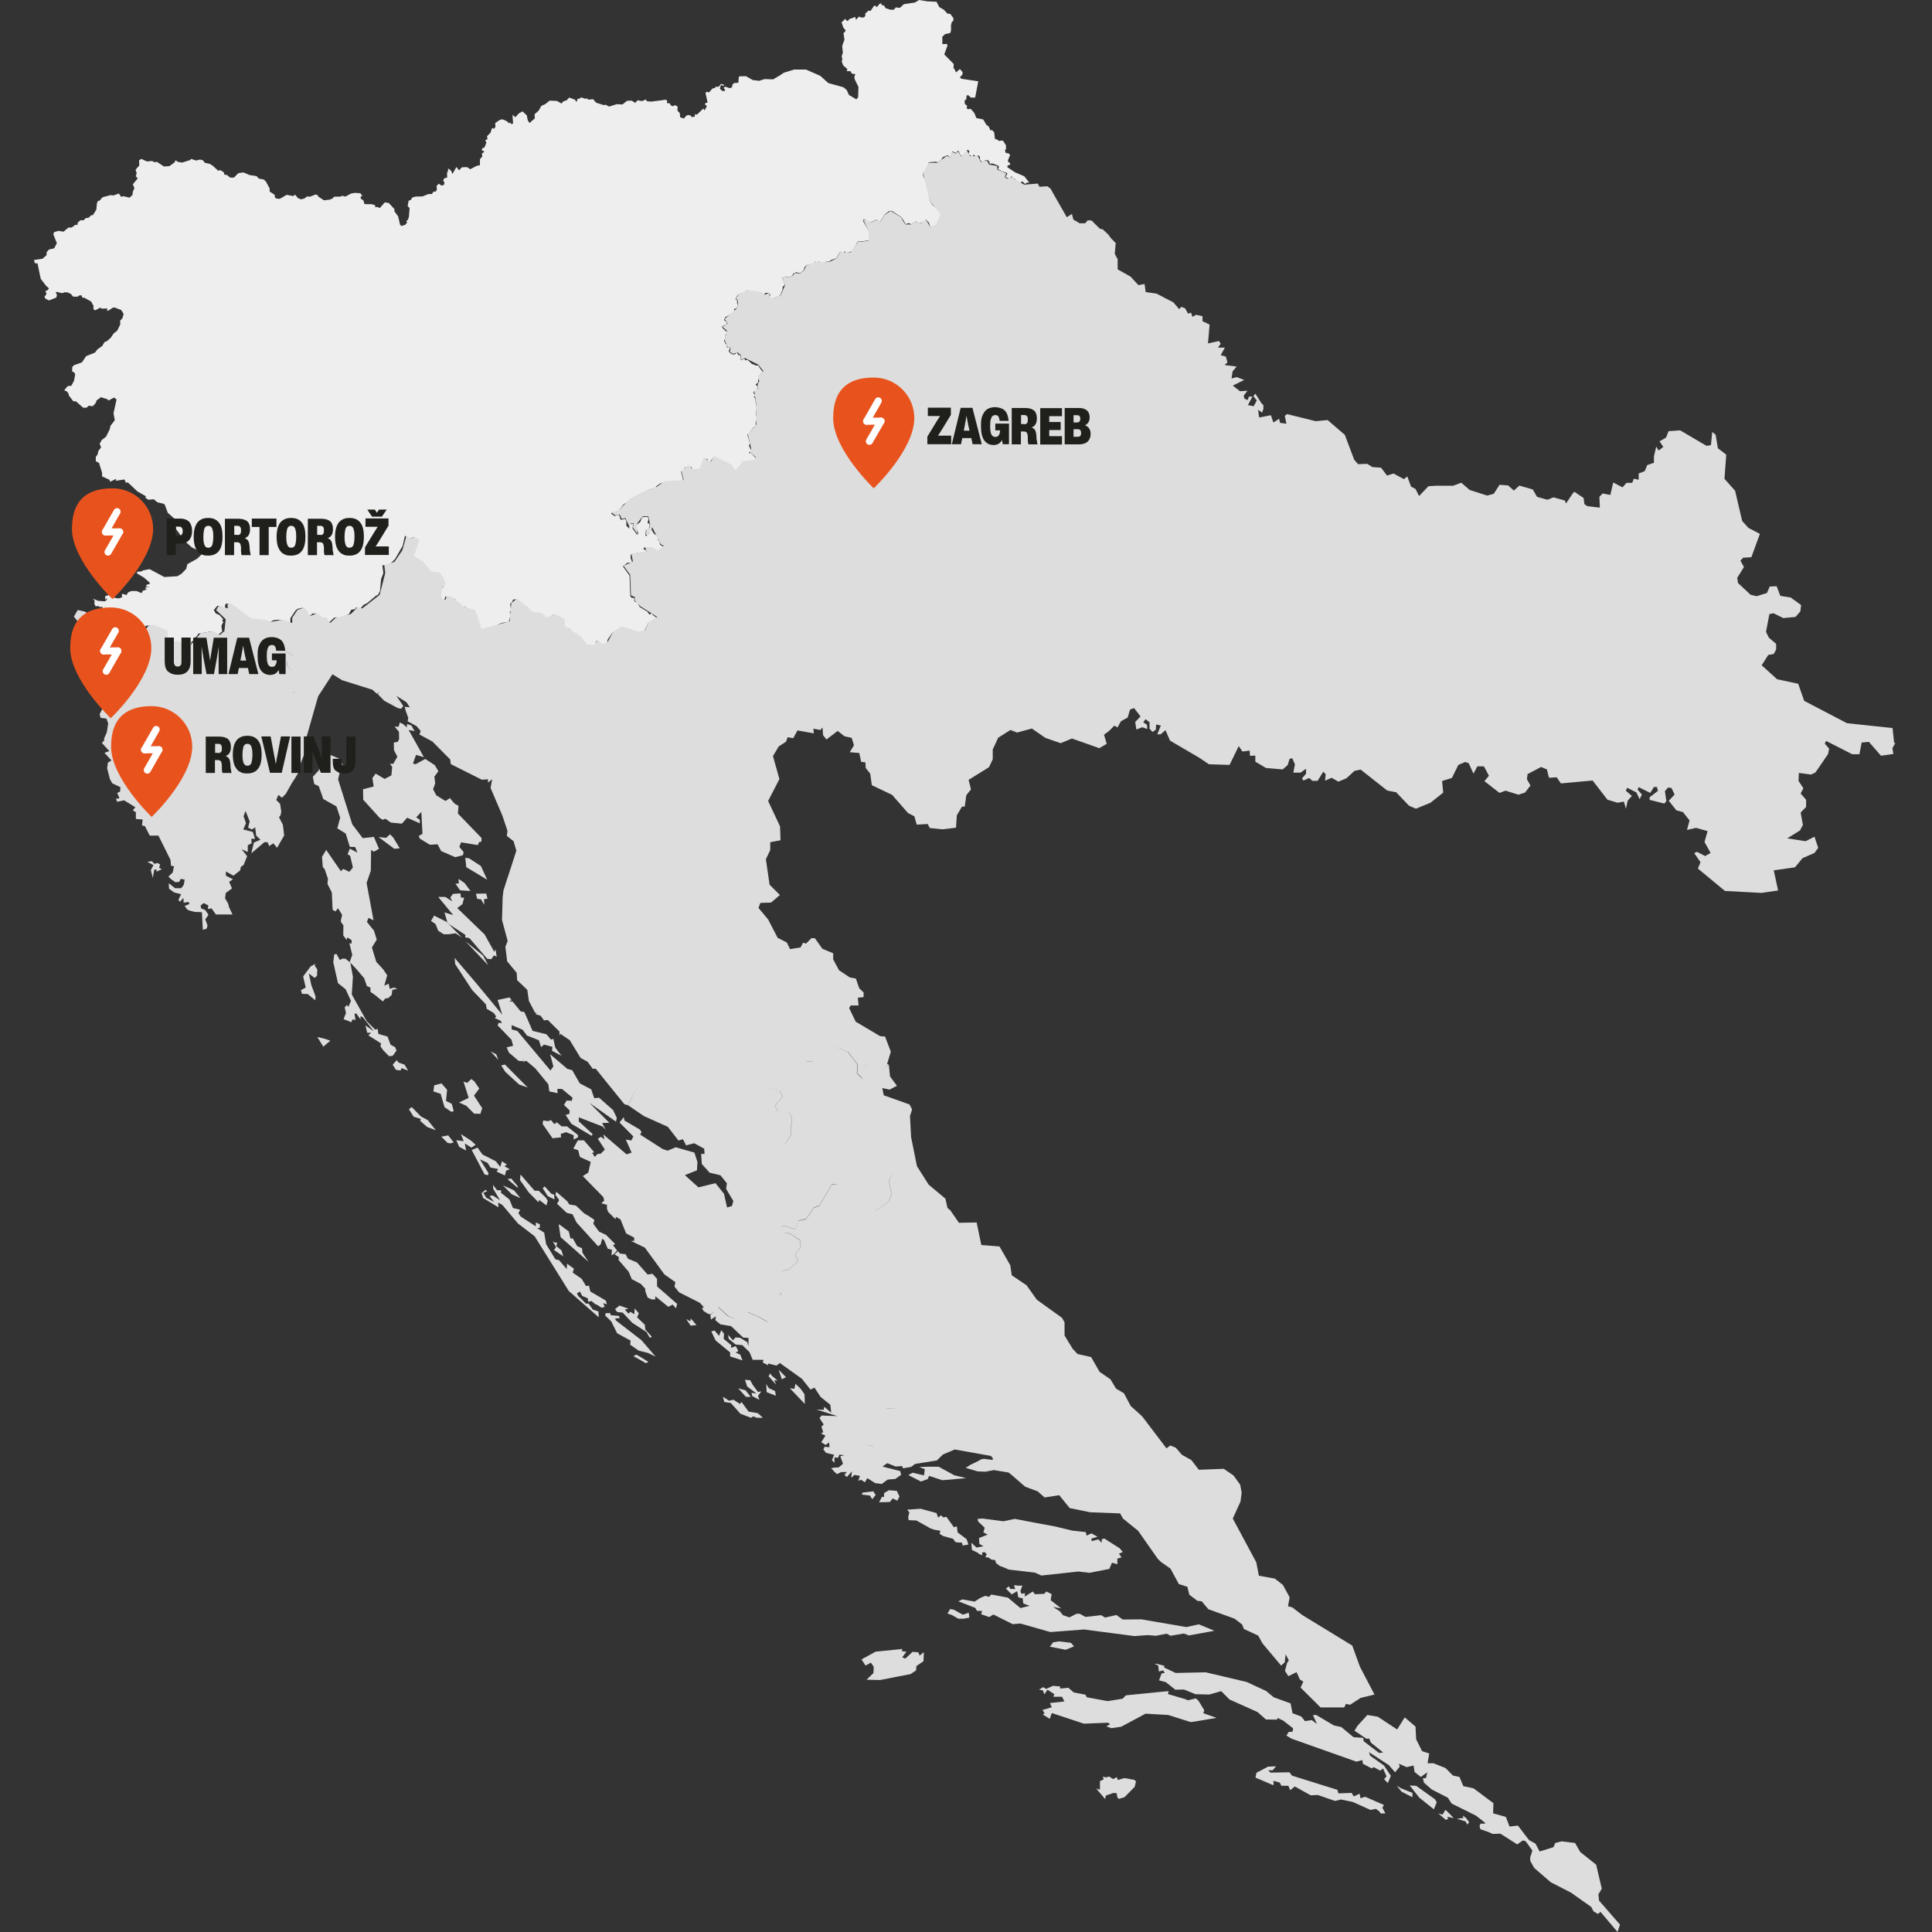 <?xml version="1.0" encoding="UTF-8"?> <svg xmlns="http://www.w3.org/2000/svg" id="Layer_1" version="1.1" viewBox="0 0 1200 1200"><rect x="0" y="0" width="1200" height="1200" fill="#333333" stroke="none"/><defs><style> .st0 { fill: #e8531d; } .st1 { fill: #1f1f1b; } .st2 { fill: #ddd; } .st3 { fill: none; stroke: #fff; stroke-linecap: round; stroke-linejoin: round; stroke-width: 4.4px; } .st4 { fill: #eee; } </style></defs><polygon class="st4" points="639.3 113.4 637.7 113.4 636.8 114.3 634.8 112.5 634 113.7 631 112 630.4 111.1 629.1 110.9 628.3 109.5 626.7 110.7 625.4 110.4 624.6 109.6 625.6 108.2 625.5 107.4 622.5 106.5 619.8 105 620.5 103.8 619.9 102.8 616.3 101.5 614.7 101.8 614.5 100.4 613.5 99.4 612.2 99.5 611.2 100.3 609.6 100.3 608.7 99.2 608.6 97.3 607.9 96.6 606 97.1 604.6 96 604.4 97.1 603.7 97.3 601.6 95.5 602.1 94.1 601.6 93.3 600.6 93.2 599.9 95.6 597.2 96.8 596.7 96.6 595.3 93.6 594.5 94 593.9 95.1 591.5 94 590.5 97.5 589.6 97.7 589.2 96.7 588.2 96.5 585.5 97.7 584.6 99.4 582.3 100.9 581.5 100.4 576.9 100.8 575 106 573.4 107.3 573.4 109.1 576.4 115.7 577.3 124.4 579.2 127.3 582.8 130.3 584.4 133.1 584.2 135.9 582.3 139.1 580.7 140.5 577.7 140.7 577 138.4 575.1 136.3 574 137.6 572.1 138.5 569.8 138.2 569.1 137.5 566 139.3 564.5 138.6 562.6 139.2 559.9 134.9 553.8 130.9 552.2 131.1 549.3 133.4 547 137.3 545.9 137.4 544.2 136.5 541.2 137.9 538.7 137.5 536.8 136.2 536.1 136.2 536.1 137.3 539.5 143.3 540.2 147.2 539.6 149.4 532.8 150.1 529.3 156 525.8 157.1 524.4 156.1 524.1 157 523.3 157.2 521.8 156.6 519.4 160.4 516.2 161.5 515 162.5 513.3 162.5 509.8 163.5 508.9 162.4 507.8 163 506.3 162.5 505.3 163.8 500.8 164.7 499.6 166.1 499.3 167.7 497 169.6 494.4 169.1 492.6 170 492 171.6 485.8 172.4 486.9 174.9 487.4 177.2 486.2 178 486 180 484.7 183.2 483.2 184.3 479.4 185.9 477.6 185 478.5 183.1 477.7 182 475.3 181.9 474.7 183.1 473.6 183.5 473.2 181.7 467.5 181.5 464.2 180.3 461.1 182.3 460.4 182.2 458.2 183.2 456.8 185.8 458.1 186.9 457.7 187.7 458.1 190 457.6 191.5 456.1 191.8 455.9 193.3 455 194.5 450.5 197 449.7 198.8 451.2 199.9 451.6 201.2 448.3 202.8 449.6 204.7 450.5 204.8 450.1 205.5 451.1 205.6 451.3 207 450.4 208.4 451.2 208.7 450.8 209.3 450.3 209.2 450.6 210.2 449.7 211.4 450.8 213.9 451.6 213.8 451.4 215.7 453 215.7 453.4 216.4 452.6 218 453 218.8 455 220.2 456.7 220 457.3 219.1 457.9 219.2 458.4 219.9 458.2 220.5 459.1 220.4 460 221 460.2 223.8 462.3 222.8 463.1 223.9 464.2 223.4 467 226 469.9 227.1 470.9 226.9 472 228.7 474.1 231.4 472.5 231.8 472.2 232.9 471.1 233.6 471.5 234.3 470.7 237.2 471.4 237.8 470.9 238.1 470.4 237.8 469.3 239.1 469.9 239.6 470.5 239.4 470.3 242 469.5 242 469.1 243.1 468.3 243 468 244.2 469.3 245.9 468.1 246.5 469 247.3 469.9 252.9 469.6 257.7 470.1 259.8 469.3 262.8 469.5 264.6 468.3 265.2 464.2 270 465.8 275.4 465.2 276.8 466.4 279.4 465.1 281.2 466.7 281.7 469.2 284.3 469.5 285.5 466.3 286.7 461.4 287 457 292.7 454.3 289.3 452 288.3 451 287.1 445.2 285.3 443.6 283.7 441.5 286.1 441.2 287.5 440 286.8 439.4 285.2 437.1 284.8 436.2 290 434.5 291.6 430 292 429.6 290.3 427.9 289.4 425.1 290.7 424.7 292.4 423 292.8 424.4 298.7 422.4 299.6 419.3 299.1 417.4 299.5 414.1 299.2 410 300.3 407.7 302 407 303.4 405.4 303.3 404.6 304 403 304.2 396.1 308.2 391.4 309.9 389.9 311.8 387.5 313.1 384.1 317.4 379.9 318.5 379.6 319 381.8 320.6 383.6 319.8 384.7 320.2 385.4 322.6 386 322.9 388.1 322.2 389 323.4 389.1 326.6 391 328.4 390.8 327.4 391.5 325.5 393.4 325.4 392.8 328.1 395.6 332.1 396.5 331.3 395 327.2 395.2 326 397.6 324.3 398.9 321.2 402.4 321.1 402.8 322.3 402.2 325 403.4 325.2 403.5 326.4 403 328.6 401.2 329.1 400.9 332.7 401.3 333 401.8 332.5 402 331.4 403.2 331.5 403.6 328.6 404.7 327.8 404.8 329.3 406.2 331.5 407.7 332.5 408.8 334.2 408.8 335.5 409.6 336.3 410 338.4 412 339.5 409.8 341.8 408.1 342.4 405.7 341.6 405.1 340.2 403.6 340.6 400.3 340 399.6 341 401.3 341.8 401.1 342.8 399.2 343.7 396.3 343.4 391.8 344.4 391.7 346.6 392.7 349.3 389.6 349.6 386.9 351.8 391 357.5 391.5 370.3 392.3 371.3 394 371.4 393.9 373.4 395.9 374.4 397.3 377 402.1 379.9 403.4 381.7 404.9 381 405.4 382 407.9 383.7 402.6 387 400.1 392.1 398.4 392.3 397.1 393.2 391 391.6 385.9 389.6 380.3 393.1 377.4 397.3 377.1 399.9 376.4 400.3 372.9 400.4 370.9 397.8 370 398.6 370 399.9 368.5 401.3 365.5 401.4 364.1 400.9 362.1 399.5 360.2 395.8 357.3 394.8 353.7 390.7 350.3 389.5 349.9 388.6 350.1 385 348.7 384.9 347 383.6 345.2 383.4 344.1 381.9 343.2 382 341.4 383.8 338.8 384.2 338.2 383.1 335.9 381.2 330.2 380.5 327.6 377.4 320.4 372.2 318.6 372.5 318.2 373.8 316.9 375 317.4 379 316.6 380.2 317.2 381.7 315.9 386.4 312.5 386.7 309.6 387.7 308.2 389.2 298.4 391 298 388 296.4 386.1 296.3 384 295.1 382.6 295.8 381.5 294.6 379.4 292.8 379.9 292.6 378.5 289.1 378.1 289.1 376.7 287.1 376.9 285.4 374.8 283.5 373.7 282.6 372.2 279.6 370.8 276.6 370.5 276 372.7 274.4 372.9 273.1 370.7 273.9 365.4 275.2 364.8 276 363 274.8 360.6 274.7 359.2 272.2 355.9 267 355.1 264.6 351.8 262.6 351.4 261.9 349.1 258.8 348 256.2 345.5 257.2 341.9 256.8 341.1 258.4 336.6 259.7 335.6 257.9 335 256.7 333.6 255.4 334.4 253.3 334.7 252.8 333.5 252.5 333.9 252.1 333 251.5 332.9 250.1 339 245.4 347.2 242.7 349.9 239.9 351 237.5 351.1 238.1 356 236.7 359.7 236 367.2 234.6 369.7 233.8 369.8 228.2 374.5 225.7 375.8 223.8 378.1 220.9 377.3 220.9 378.2 218.1 378.8 216.7 381.5 211.3 383.8 208.9 383.4 207.4 383.8 203.8 387.2 202.5 385.8 201.8 383.7 199.2 383.7 197.7 382.9 196 381 193.7 381.2 193.4 382 191.6 382.8 188.1 377.5 185 378.1 183.7 379 180.4 383.9 180.3 387.2 176.7 386.2 175.7 385.3 172.3 384.9 169.6 385.3 167.9 386.4 166 386.3 163.1 385 158 385.1 154.7 384.4 149.9 380.4 148.3 380.3 142.8 375 140.4 374.9 139.7 376.1 140 378 135.1 376.2 132.8 378.9 134 381 136.3 382 138.8 384.8 137.9 385.1 138.7 386.4 137.5 388.7 138 392.2 135.1 394.6 132 393.3 131 392.2 123.1 393.6 122.5 394.9 120.7 396.4 120.6 397.4 118.9 398.7 118.5 400.7 117 401 114.4 400.5 112.3 401 111.7 399.3 109.9 398.6 104.7 398.7 104.4 396.9 102.5 396.2 103.4 393.3 102.4 391.9 99.6 390.4 97.4 390.7 95.5 390.1 93.7 388.3 90.6 388.7 88.3 391.8 84.8 392.4 83.3 393.2 81.1 395.4 79.3 396 74 391.9 66.1 389.8 63.8 388.1 62 386.4 63.1 385.6 63.5 384 62 381 62.4 380.5 62.8 380.8 62.6 380.1 63 379.7 64.7 379.7 63.8 379.6 64.4 378.9 63.8 378.6 63.5 376.9 62.2 377.1 60.7 376.3 59.7 376.7 59.2 376.3 58.6 375 58.8 373.2 57.8 371.9 61 373.2 65.1 373.5 66.5 372.5 65.9 371.5 65.6 372.5 65.3 372.2 65.4 370.2 67.8 369.6 71.1 371.3 73.7 371.7 76 370.9 75.6 369.8 76 368.8 78.6 369.6 79.5 368 81.5 367.1 84.8 367.1 88 368.4 88.7 366.9 91.4 366 90.3 365.7 90.5 364.8 93 364.6 90.6 364.3 91.2 363.1 92.9 362.8 93 361.9 89.5 358.8 85 356.1 85.3 355.1 88 354.9 88.7 354.3 92.9 353.5 102.1 358.4 110.2 357.9 112.8 356.3 115.6 353.4 116.4 350.4 122.5 347 125.7 343.9 123.7 342.1 119.3 340.1 115.2 336.5 109.3 328.6 109 322.7 104.2 318.5 102.4 313.6 101.7 312.9 97.8 312 95.5 310.1 92.2 310.4 90.2 309.1 90.7 308.3 85.3 305.2 79.3 299.5 78.3 300 77.3 297.8 71.9 298.6 72.2 297.4 68.4 299.2 68 298 63.4 295.9 63.4 293.6 61.5 287.5 59.5 286.5 59.5 283.7 60.5 282.5 61.2 279.9 62.8 277.9 61.9 275.6 63.2 273.3 65.9 271.2 68.2 266.5 68.6 264.5 71.3 261 70.5 256.7 72.4 248.1 70.9 246.9 67.3 248.8 66.8 248 62.7 246.7 59.9 248.8 59.6 250.1 57.7 252.3 55.1 252 53.8 253.2 51.6 253.2 47.2 249.3 45.5 249.2 42.8 245.7 42.5 244.3 41.3 242.9 40.2 242.7 40.1 242.1 42.1 239.8 44.3 239.6 46 236.4 46.7 232.6 46.2 231.4 44.8 230.7 44.9 227.9 46 226.8 50.9 225.1 53.5 221.2 59 219 60.5 217 63.5 214.9 64.9 212.5 66.4 211.9 68.8 209.8 70.6 207.1 72.8 205.4 74.7 201.5 74.6 199.2 76 197.7 76.8 195 75.3 192.6 71.3 191 70.1 191.1 67 193.1 66.4 192.6 66.8 191.6 62.9 191.7 62.4 191 59 192.8 58 191.9 58.1 190 56.6 187.3 52.5 185 51.1 184.8 50.6 183.3 48.8 183.7 48.2 184.3 45.3 184.2 44.1 182.6 42.2 181.7 40.3 181.5 38.6 182.1 35.1 181.3 34.6 181.6 35.4 183.2 35 184.8 30.5 186.6 28.2 185.5 27.6 184.2 28.7 183 28.8 182 28.1 180.9 29.6 180.2 30.4 179.1 28.7 177.6 25.3 173.2 23.3 163.6 21.7 163.5 21.1 161.5 26.4 160.7 28.9 158.5 29 156.6 30.4 155 33.7 154.2 35.3 151 33.1 145.5 33.6 144.2 36.3 143.4 39.5 143.9 42.4 141.4 44.5 141.3 47.1 139.5 48.1 139.8 48.3 138.2 50.2 136.7 51.8 136.9 53.4 135.4 55 135.3 56.6 133.7 57.7 133.6 59.8 130.3 60.2 126.2 60.9 124.8 61.9 124.6 63.7 122.5 68.7 121.2 70.5 121.4 73.8 120.2 74.7 121.4 75.1 122.2 76.9 121.9 80.4 122.8 82.3 121.1 82.5 119.1 83.5 116.8 82.5 114.5 85.4 111 85.2 110.2 84.3 109.6 84.9 107.5 84.2 105.4 86.5 102.8 86.4 99.5 87.8 98.7 91.3 100.3 94.4 100 96.1 100.8 97.4 100.5 101.8 103.4 105.2 103.2 108.4 100.9 109.1 99.5 110.3 100.5 113.1 101 118.1 99.4 118.7 98.7 121.8 99.7 124.3 99.1 126.1 99.6 127.2 101.1 130.3 101.8 132.1 102.9 135.6 106.1 136.7 105.6 139 107 139.4 108.5 141 108.7 142.9 110.3 145.3 110.3 148.1 107.5 151.2 107.1 154.9 108.7 159.4 109.4 160.7 110.9 163.8 111.5 165.2 112.8 167.5 117.1 167.5 119 170.5 120.9 170.9 122.8 171.6 123.3 173.8 123.5 178.1 121 182.1 121.8 183.3 120.9 185.1 123.1 187 123.8 189 123.3 190.8 122 192.4 122.2 196.1 120.8 197.6 121.4 197.4 121.9 201.2 124.4 204.9 124 206.7 123.2 207.4 122.2 211.7 122.1 212.5 121.6 214.6 122.1 217.8 120.3 220.2 119.8 223.8 120 225.1 121.7 224.1 122 224 123.3 225.8 124.6 226.2 126.4 226.9 126.8 230.7 126.8 232.9 127.4 233.2 128.8 234.3 128.5 235.9 129.2 239 125.7 241.5 126.1 245 129.9 245 131.3 247.3 134.4 248.5 139.6 249.4 140.4 251.9 139.5 252.9 138 252.3 137.4 253.4 136.4 254 134.5 254.4 129.2 253.2 128 253.8 124.7 255.3 124.1 255.9 122.8 258 122.1 262.4 122 266.2 120.5 268.3 120.5 269.1 119.2 270.9 118.8 271.4 117.4 271.1 115.6 272.5 114.1 274.3 115.3 275.9 114.7 276 113.1 275.2 112.2 276.1 110.6 277.7 110.4 277.7 107.2 278.3 106.2 278.3 104.6 280.2 106 281 108.1 283.5 103.7 285.1 105.8 286.9 103.9 290.1 103.8 292.1 105.1 296.1 103 298.1 102.6 298.1 98.9 299.6 97.1 299.3 95.4 300.9 94.2 299.2 93.2 299.6 92.1 300.9 91.6 302.1 88.6 301.4 87 302.8 86.5 302.5 84.6 304.7 82.4 305.4 80 306 79.5 306.8 80 307.7 78.9 307.6 76.4 310.6 74.4 312 74.1 314.3 75 316.5 76.7 316.8 75.9 317.7 77.2 318.7 76.6 318.3 71.3 320.1 72.8 322.3 70.4 324.5 69.2 327.2 71.6 327.8 74.7 328.9 76.4 332.2 73.5 332 71 334.6 68.7 336.2 65.8 338.6 64.7 341.4 62.5 345.9 62.7 348.8 64.3 349.8 63 351.9 62.3 353.6 60.6 357.3 62 357.6 63 358.3 63 358.7 61.4 360.3 61.2 360.6 60.5 362.7 61 363.2 61.4 364.6 61.1 365.3 61.9 368.4 61.6 370.3 63.8 375.1 65.3 376.1 65 378.3 66.2 383.1 64.7 386.6 64.9 389.5 62.6 392.3 62.5 394.6 63.9 396 62.3 398.8 62.8 401.1 61.8 401.9 62.9 404.6 63.1 413.8 61.9 414.4 62.8 414.2 64 416 64.2 416.6 65.4 417.9 66 419.3 65.3 420.9 66.2 420.8 68.8 422.2 70.2 422.5 72.9 424.8 73.6 426.2 71.9 427.5 71.4 429.2 71.9 429.9 73.1 430.1 72.6 431.5 72.5 431.7 70.9 432.9 71.2 436.4 67.8 437 67.5 437.6 68.6 438.9 66.2 439 65.8 437.8 64.8 438.2 64 439.5 63.7 438.2 57.7 438.9 57 440.4 57.4 442.5 55 444.2 54.6 444.2 54 446.5 53.8 447.8 52.1 449.9 52.7 449.3 53.3 447.8 52.8 447.1 55 448.3 56.3 449.5 56.6 450.5 56.3 449.5 54.5 450.3 53.8 453.4 54.8 454.7 54.1 454.9 52.7 455.8 51.6 458.6 51.4 458.9 47.7 459.4 47.4 463.3 47.3 467.5 49.7 471.5 50.2 474.9 49.1 480.2 49.3 484.6 46.7 486.8 45.2 493.2 43.2 500.6 43.2 509.5 47.1 514.5 51.6 523.9 54.2 525.9 55.9 527.3 59 531.9 61.7 533 60.4 533.2 54 530.9 49.3 530.6 47.8 531.3 46.1 529.1 45.7 528.2 44.2 525.9 44.2 526.3 42.9 523.7 40.6 522.8 38.1 523.2 36.8 522.8 34.8 523.5 32.8 523.1 28.5 524.5 24.6 523.9 20.4 524.8 19.9 525.2 18.8 523.8 17.1 522.7 13.9 525 11.7 525.9 12.9 526.6 13 527.5 11.9 530.7 10.7 531.2 10.6 531.7 12.3 533.5 10.3 535.1 10.9 536.7 10.8 537.5 9.7 537.4 8.5 539.4 6.6 540.7 6.8 542.8 3.7 543.7 3.5 544.6 4.5 546.3 2.4 547.3 2 547.6 3.2 548.9 3.3 550.1 5.1 552.9 6 555.3 6 556.3 4.6 558.9 4.9 561.4 2.6 568.2 1.6 570.9 0 575.7 .8 581.7 1.1 583.4 4.4 586.3 6.1 588.4 8.4 590.3 8.7 592.2 11.3 592.1 12.9 591.2 13.7 590.7 15.4 590.7 19 590.2 20.5 587 21.2 585.3 22.8 585.3 27.4 588.2 27.3 588.5 28.3 586.5 33.8 592.4 39.8 592.2 42.5 592.7 42.6 593.8 45 596.2 42.9 597.9 44.8 597.8 46.3 596.2 48 597.1 48.9 607.6 50.5 605.7 60.6 603 60.6 601.5 59.2 600.4 59.2 600.2 61.6 599.1 62.5 599.3 64.6 600.7 65.7 600.4 67.3 601.6 67.9 602.6 67.5 603.6 68.3 605.3 70.4 606.4 73.3 610.7 74.2 612.7 77.6 614 78.4 615.3 81.1 616.1 80.7 617.5 82.2 618 86.3 619.7 86.8 620.1 87.5 622.9 87.3 624.8 90.2 624.9 92.3 624.2 93.5 624.8 95.1 626.3 95.2 627.4 96.2 626 99.7 626.3 100.7 627.5 101.3 627 102.7 626.1 102.5 625.6 103.8 630.4 107 636.2 109.5 639.3 113.4"></polygon><g><polygon class="st2" points="362.8 433.9 362.8 433.9 357.1 434.1 357.1 434.1 362.8 433.9"></polygon><path id="HR-08" class="st2" d="M277.9,573.1v.4c.1,0,.8.4.8.4l-.8-.8ZM277.9,573.1v.4c.1,0,.8.4.8.4l-.8-.8ZM181.5,417l-3-3.3h0c0,0,3.1,3.4,3.1,3.4h0ZM167.5,398.1h0c0,0,14.6,9.3,14.6,9.3h0s-14.6-9.3-14.6-9.3ZM180.8,470.8h0c0,0,4.7,3.2,4.7,3.2h0c0,0-4.7-3.2-4.7-3.2ZM357.1,434.1h0s5.7-.2,5.7-.2h0s-5.7.2-5.7.2Z"></path><path id="HR-09" class="st2" d="M313.7,661.2l-2.4.6,2.6,4,8.5,7.8,5.4,1.9-14.2-14.3ZM308.1,654.8l-3.4-1.8,4.8,5.3-1.3-3.5ZM501,659.2h0s3.9,0,3.9,0h0s-4,0-4,0ZM540.2,662.1l-3.6-.5-.5,8.4-1.9-2.3-1.5-1.1.4-5.6-6.1-7.8-5.3-2.3-6.6-.5h0s6.6.6,6.6.6l5.3,2.3,6.1,7.8-.4,5.6,3.6,3.5.5-8.4,3.6.5h0ZM551.2,661.8l-4.1,2.9h-4.4c0,.1,0,.2,0,.2h4.4c0-.1,4.1-3,4.1-3h0s0,0,0,0Z"></path><path id="HR-13" class="st2" d="M430.6,820.6l-1.6-1.6-.2,1.7-2.6-1.4,2.8,4.1,3.6-.4-2-2.3ZM408.1,799.1v-4.8c-.1,0-2.8-3.1-2.8-3.1l-3.1.4-6.6-7.5-5.6-2.3-1.4-2.8-3.7-.4-.9-1.5-2.3,2,2.7,1.7-.2,1.8,6.3,7.3,1.9,4.6,5.7,3,1.6,1.8,1,.9.2,2.1,1.4,3.7,2.6,1.1h2.1c0,0,0-2,0-2l8.1,6.6,2.7-1.4,2,2.3.8-2.7-12.5-10.9ZM349.9,780.6l-1.1-3.9-3.3-2.8.6-2.1h-1.5c0,0-1.3-.8-1.3-.8l2.1,3.6-1.3,1.8,6,4.1ZM361.8,778.3l-.3-3-3-1.3-2.7-4.8h-1.5c0,0-1-4.3-1-4.3l-5.1-3.8-1.2-.7,1.2,8,17.3,15.3-3.6-5.4ZM380.6,773.5l1.5-.8-5.7-5.7-4.3-2-3.6-4.9.7-2.4-3.2-2.2-1.3-.8-1.8-1-5.2-4.9-4.1-.7-1.3-2-6.8-5.9-.5,1.9,2.3,3.3-1.3,2.3,6,5.6,3.6.9,2.5,5.1,13.4,14.8,1.6-1.2.9-3.5,1.2.8,2.3,5.4,2.6.7-.3,3.4,1.4-.7,2.1-2.3-2.5-3.2ZM344.1,742l-1.6-.5-4.2-4.6-1.2,1.1,3.1,4.9,4.2,2.1-.2-3ZM319.2,739.3l-6.8-3,5.5,5.5,5.4,2.4-4.1-4.9ZM376.9,810l-.6-2.2-9.6-5.6-.9-3.7-1.8.3-2.7-4.5-5.6-3.9.8-2.4-4.3-3.1-.2,3.3-4.8-5.5-2.2-.5-5.8-9.4-1.2-7.2-4.4-2.8,1.7-.2v-2.2c-.1,0-2.5-1.1-2.5-1.1v2.4s-9.4-6.1-9.4-6.1l-1.4-2.1,1.1-2.1-4.5-1.1-2.2-5.3-5.3-4.2.2-1.5h-2.5s-1.5-1.9-1.5-1.9l-1-1.5v2.3c-.1,0,4.3,7.3,4.3,7.3l-4.6-3-2,.4,3,3.7-5-2.7-1.8-3,2.4-1-1-.9-2.5,2.1,1,3,9.5,5.8-.2-3,2.6,1.5,9.7,11.5,10.4,8,21.2,34,18.6,16.3-.2-3.6-3.5-1.2-2.6-3.7h-1.7c0,0-3-3.1-3-3.1l-1.6-1.4-1-1.8,1.9-1.2,1.4,2.7,3.5,1.5.2,2.1,2.1-.4,2.4,2,.8.2,3.2,2,1.8-.7-1-2.2,2.3.7ZM321.3,736.4l-3.8-4.4-2.3.4,6.5,5.5-.4-1.5ZM338.8,743.7l-4.2-4.1h-2.5c0,.1-8.8-10.1-8.8-10.1l-.3,3.5,5.4,7.6,6,6.1.5-1.4,4.5,3.4.8-2.9-1.3-2.1ZM313.2,724.5l1.6-1.2-3-2-1.1,3.5-2.7-3.5-8.3-4.2-3.1-4.3-3.6,1.5,8,15.2,2.2.4.2-1.3-5.3-8.5,4.8,2.2,1.8,2.9,4.7.9-.9,1.6,5.1,2.4.8-3.1,2.3-.7-3.5-2ZM295.4,711l-2.8-2.5-6.3-4.1,1.7,4.4-4.6-.6,1.8,4.1,4.3,2.3-.8-4.4,4.1,2.6,2.7-1.8ZM352.4,699.6h-3.6c0,0-2.9-2.5-2.9-2.5l-1.6,1.1-2.1-2.5-1.8.7-3-.5-.4,2.2,6.2,8.9,5.3-.6-.2-2.1,3.3-1.1,4.7,1.9v2.7c0,0,2.7-1.4,2.7-1.4v-1.4s-6.6-5.2-6.6-5.2ZM265.5,695.6l-4-2.1-5.8-5.9-1.7,1.4,2.9,4.6,4.5,1.4-.4,1.2,4.3,3.8,5.4,2-5.2-6.5ZM551.2,661.8l-4.1,2.9h-4.4c0,.1,0,.2,0,.2h4.4c0-.1,4.1-3,4.1-3h0c0,0,0,0,0,0ZM540.2,662.1l-3.6-.5-.5,8.4-1.9-2.3-1.5-1.1.4-5.6-6.1-7.8-5.3-2.3-6.6-.5h0s6.6.6,6.6.6l5.3,2.3,6.1,7.8-.4,5.6,3.6,3.5.5-8.4,3.6.5h0ZM523.8,740.5h0c0-.1.4,3.5.4,3.5h0s-.4-3.5-.4-3.5ZM501,659.2h0s3.9,0,3.9,0h0s-4,0-4,0ZM490.4,766l-3.6-.3h0c0,.1,3.6.4,3.6.4l6.5,4.3h0c0,0-6.6-4.5-6.6-4.5ZM483.3,802.6l-1.5-.6h0c0,0,1.5.7,1.5.7h0ZM476.1,811.4h0s1.7,1.9,1.7,1.9h0s-1.6-1.9-1.6-1.9Z"></path><path id="HR-15" class="st2" d="M550.7,874.9h0s8.2-.2,8.2-.2h0s-8.2.2-8.2.2ZM541.5,898.7h0l1.2,6.8-2.3,2h-6.1c0,0-1.2,4.6-1.2,4.6l-4.6,2.1h0c0,.1,0,0,0,0l4.6-2.1,1.2-4.6h6.1c0,0,2.3-2.1,2.3-2.1l-1.2-6.9ZM533.8,891.5h0s4.6-2.9,4.6-2.9h0c0,0-4.6,2.9-4.6,2.9ZM523.8,740.5h0c0-.1.4,3.5.4,3.5h0s-.4-3.5-.4-3.5ZM490.4,766l-3.6-.3h0c0,.1,3.6.4,3.6.4l6.5,4.3h0c0,0-6.6-4.5-6.6-4.5ZM483.3,802.6l-1.5-.6h0c0,0,1.5.7,1.5.7h0ZM476.1,811.4h0s1.7,1.9,1.7,1.9h0s-1.6-1.9-1.6-1.9ZM400.8,825.7l-.3-2.9-4.8-4.6,1.1-2.5-2.6-3-.2,3.6-2.4-1.5-1.3,1.1-2.2-2.5,2.3-.5-5.6-2-2.8,2.2,1.3,1.8,3.5.4,5.9,6.3,8.8,5.7,2.1,3.6,1.3-.6-4.1-4.5ZM398.4,832.4l-15.8-12.2-.6-1.2,3.1-.4-.8-1.3-5-.4-.2-1.3h-2.9c0,0-.3,1.5-.3,1.5l3.8,3.7,3.6,7.3,8.4,4.6-.3,2.5,5.3,3.7,5.7,1.4,4.8,2.3-8.8-10.2ZM461.2,845l-1.4-3.6-2.8-1.3,1.6-1-1.6-3-3,1.1.2-1.7-4.7-3.9.2-3.2-1.7-2.2-1.4,3.5-2.8-3.3-2,.6,2.7,5.6,9,7.4v2.5s7.8,2.5,7.8,2.5ZM398.1,843l-2.8-1.6-1.9.9,7.8,4.4,1.5-.8-4.6-2.9ZM483.6,850.6l2,6.1,2.6-1.3-4.7-4.8ZM483.1,857.6l-3.9-3.3-.8-1.3-1,1.8,4.7,5.3-1.2-2.8,2.3.2ZM473,864.2l-2.2.4-3.3-4.5-1.5-2.8-3.3-.3,1.4,4.2,5.7,4.3-3-.4.4,2,4.5,2.4-.9-2.5,2.1-2.8ZM463.2,863.6l-4.7-1.3,4.8,5.3h3c0,0-3.1-3.9-3.1-3.9ZM499.7,866l-2.4-3.4-3.2-3.1-.7,3.1-2.8-.3,9.3,9.7-.2-6ZM481.4,864l-3.9-1.8-1.6-2.6.3,5.1,5.7,2.2-.5-2.9ZM470.4,877.7l-5.4-.9-4.4-6-1,1.2-4-2.6-2.8.6-2.1-1.4-1.7-1,.9,3.2,4,.6,6,6.7,6.5,2.5,1.5-.9,2.1.9h3.8c0-.1-3.3-3-3.3-3Z"></path><path id="HR-17" class="st2" d="M801.9,998.8h0s0,0,0,0h0ZM550.7,874.9h0s8.2-.2,8.2-.2h0s-8.2.2-8.2.2ZM541.5,898.7h0l1.2,6.8-2.3,2h-6.1c0,0-1.2,4.6-1.2,4.6l-4.6,2.1h0c0,.1,0,0,0,0l4.6-2.1,1.2-4.6h6.1c0,0,2.3-2.1,2.3-2.1l-1.2-6.9ZM533.8,891.5h0s4.6-2.9,4.6-2.9h0c0,0-4.6,2.9-4.6,2.9ZM592.7,916.3l-9.7-5.3h-4.3c0-.1-7.8.2-7.8.2l3.5,1.3-.5,3.9-7.1-1.7-2.6,1.5,7.8,4,4.2-1.5.9-2,8.2,2.7,14.8-1.3-7.4-1.8ZM556.9,926l-4.8-.4-1.5.9-1.5.9v2.5c.1,0-1.2-.3-1.2-.3l-1.9,3.5,6.7-.2,1.8-2.2,2.8,1.4,1.4-2.6-1.7-3.5ZM542.3,926.3l-6.6.8-.4,1.2,5,.6,1.5,2.3,2.1-2.7-1.5-2.2ZM600.2,955.9l-5.4-4.1-.5-3.8-1.8.6-4.7-6.5-1.9.4-1.4-1.3-1.8,1.4-1-2.8-9.9-2.7-8.3.6,1.3,1.7-.7,2.9.3,1.9,4.8.2,8.9,5,2.1.7,3.9.7-.5,1.9,2.3,1.4,6.1,1.7,1.4,2,1.9.3h2.1c0-.1.6,1.9.6,1.9l3.5-.7-1.2-3.5ZM601.7,1001.7l-3.7,1.2-5.6-3.1-2.3-.4-1.6,2.8,2.7.9,4,2.3h3.2c0,.1,3.7-.7,3.7-.7l-.4-3ZM571.2,1028.3l-.8-2-3.6-.3-4.5,4.2-1.9-.8,2.6-3.5-2.8-.3.2-1.4-16.6,1.7-8.7,4.8,2.5,3.8,3.3-1.8,1.8,2.6-.2,3.9-4.3,4.1,8.4.2,11.2-2.2,4.8-.9,3-.6,3.4-2.3.2-2.7,4.4-3,.2-5.6-2.6,2.1Z"></path><path id="HR-18" class="st2" d="M98.9,539l.5-2.2-1.8-.8-1.6.6-1.7-1.7-2.8.4,3.8,2-1.6,3.2,1.2,4.8.9-5.1,1.4-.2v1.4c.1,0,3.3-1.5,3.3-1.5l-1.8-.9ZM181.5,417l-3-3.3h0c0,0,3.1,3.4,3.1,3.4h0ZM167.5,398.1h0c0,0,14.6,9.3,14.6,9.3h0s-14.6-9.3-14.6-9.3ZM180.8,470.8h0c0,0,4.7,3.2,4.7,3.2h0c0,0-4.7-3.2-4.7-3.2Z"></path><path id="HR-19" class="st2" d="M801.9,998.7h0s0,0,0,0h0ZM704,1105.4l-5.6-1-4.1,1.2-.6-1.8-2.3,1.2-2.6-1.6-1.7.6-2.1-.5.5,1.7-2.3,1.1v5.3s-2.3-.7-2.3-.7l5.5,6.5.5-2.2,4.5-1.5h2.1c0,0,.6,2.8.6,2.8l.8.8,3.5-1,6.4-6.5.8-3.4-1.4-1.1Z"></path><polygon class="st2" points="747.4 1064.1 755.6 1067 742 1069.3 739.5 1069.6 725.6 1065.2 711.5 1064.4 696.4 1072.5 690.3 1073.4 687.2 1072.3 689.5 1070.9 688.2 1070 673.2 1070.6 653.3 1064 652 1067.6 647.7 1064.9 648.8 1064.1 647.5 1062.1 653.3 1060.4 652.1 1057.8 661.1 1056.8 660.5 1055.6 659.7 1053.9 654.2 1053.9 654.9 1052.3 650.6 1049.5 648.7 1052.4 647.7 1049.9 645.4 1049.5 647.9 1047.9 649.8 1049 654.1 1047.1 658.4 1047.5 658.5 1048.8 663.6 1048.3 666.9 1051.2 674.2 1052.6 675 1054.2 688 1056.6 697.3 1055.1 699.3 1053 719.2 1051 725.9 1050.4 725.4 1052.2 736.3 1055.4 737.8 1056.1 742.8 1054.9 744.5 1056.5 748 1062.3 747.4 1064.1"></polygon><polygon class="st2" points="697.4 964 695 965 696.6 967.3 694 968.1 694 971.6 690.7 970.6 689 974.5 676.7 976.9 669.7 976.1 646.8 978.6 642.9 976.8 626.6 974.9 622.9 973.3 621.1 972.7 618.7 970.9 618.1 969 615.8 968.7 614 967.4 612 967.2 612.9 965.3 611.5 964 609.9 964.4 610.2 966 608.3 965.3 607.2 964.4 603.7 962.7 603.3 958.2 606.5 961.2 610.9 960.4 608.3 959 608.1 955.3 613.4 953.2 610.8 951.8 611.6 948.9 607.5 945 607.2 943.4 610.3 943.2 623.2 944.9 630.3 943.4 641.7 945.6 655.3 948.1 666 950.7 674.4 951.6 674.9 953.8 677.9 952.4 681.7 954.5 677.8 955.7 678.1 957.2 682.2 956.1 684.2 958.2 684.4 956 685.9 955.6 695.5 961.7 697.4 964"></polygon><polygon class="st2" points="652.4 1013.7 633.8 1008.4 629 1008.8 617 1002.8 614.4 1004.4 609.4 1002.6 610 1000.6 606.8 1000.5 605.8 998.7 595.2 994.6 597.8 993.4 605.3 994.8 608.9 992.5 611.9 991.2 614.3 991.8 615.7 990.4 626 992.3 633.8 998.8 639.5 997.4 635.6 996 635.2 992.7 632.5 992.2 631.8 988.3 628.4 990.3 624.8 986.7 626.6 985.3 627.5 986.9 630.6 987 629.8 984.6 633 984.9 635 984.8 633.8 988.2 634.4 989.9 636.7 989.6 636.4 991.7 641.5 988.5 642.8 990.2 647.8 990 648.7 989.9 649.8 988.5 653.2 990.1 652.6 993.9 659.1 999 654.1 998.1 658.4 1000.9 660.2 1003.2 664.2 1004.6 668.5 1002.4 670.6 1002.3 674.2 1004.3 683.9 1003.2 686.4 1004.7 693.4 1003.1 697.3 1005.9 708.9 1005.8 736.9 1010.6 744.6 1008.9 754.3 1012.9 738.5 1015.8 735.3 1014.6 727.1 1016 724.6 1014.7 718.1 1016 712.8 1015.6 704.6 1016.2 673.4 1012.1 652.4 1013.7"></polygon><polygon class="st2" points="661.4 1019.9 665.2 1020.4 667.1 1022.6 661.9 1024.7 652.1 1022.8 654.1 1020.1 657.7 1019.5 661.4 1019.9"></polygon><polygon class="st2" points="891.2 1117.5 892.4 1119.4 890.6 1123.8 881.5 1116.5 875.6 1109 879.6 1109.2 891.2 1117.5"></polygon><polygon class="st2" points="1006.2 1195.4 1004.7 1200 994.1 1187.5 992.5 1188.8 989.8 1187.2 988.3 1184.4 975.7 1175.5 963.2 1169.1 952.9 1160.2 950.5 1155.9 950.4 1153.8 951.8 1149.4 947.6 1143.6 945.9 1143.1 942.4 1145.6 931.9 1138.9 927.2 1139.1 925 1138.1 919.4 1136.1 919 1133.9 919.6 1132.7 922.7 1132.7 921.6 1131.5 916.7 1127.7 901.6 1120.2 899.3 1116.6 889.3 1111.5 884.4 1107.2 883.8 1104.5 885.7 1104.4 886.5 1100.8 882.5 1103.7 878.6 1100.6 878 1096.6 873.7 1097.6 868.9 1095.5 869.4 1097.3 866.5 1100.8 862.7 1096.4 850.3 1088.3 851 1090.5 859.6 1096.6 863.9 1103 862 1107.5 859.7 1105.1 861.2 1103.3 859 1098.4 857.3 1099.8 853.3 1097.6 852 1098.4 846.5 1095.5 846.2 1093.2 842.5 1094.2 802.4 1080 799 1078 800.5 1075.7 802.8 1075.6 803.2 1073.5 797 1068.7 793.4 1067 793.3 1068.1 786.3 1068 781.1 1063.4 763.7 1055.6 758.5 1050.4 751.1 1052.5 742.5 1052.3 735.4 1049.4 730 1049.5 724.1 1044.8 719.9 1043.7 721.5 1039.4 723.4 1039.1 722.5 1037.5 719.8 1038.2 719.4 1034.5 717.1 1033.4 718.4 1033.4 723.3 1034.7 723 1035.7 730.2 1039.1 748.9 1038.7 774.3 1044.7 786.4 1050.3 791.1 1054.2 801.6 1058 802.8 1064.1 808.3 1066.2 810.5 1069 814.8 1068.4 818 1070.8 815.5 1065.3 817.5 1065.2 828.5 1071.7 833.1 1072.7 840.7 1079 846.7 1079.4 847 1081.5 856.6 1088.8 859.1 1088.5 851.5 1082.4 850.4 1079.8 848.8 1080 841.3 1075 843.1 1072 849.3 1065.2 855.8 1066.3 867.8 1074.2 872.5 1066.7 879.2 1072.4 879.6 1080.3 883.3 1087.7 887.7 1089.1 886.7 1095.2 890.4 1095.2 897.9 1098.2 902.4 1102.8 906.5 1103.7 908.9 1109.4 915.3 1110.8 927.6 1120 927.4 1126.3 935.3 1128.5 937.6 1134.5 942.8 1133.9 949.7 1142.9 953.7 1145.1 956.3 1150 964.9 1147.3 966 1144.7 969.9 1143.7 978.3 1144.7 981.5 1150.3 991.4 1158.2 994.9 1173.1 992.8 1176.6 993.2 1180.5 1006.2 1195.4"></polygon><polygon class="st2" points="367.5 705.5 354.9 698 351.3 692.5 353.7 691.8 353.8 689.7 350.3 686.3 351.9 683.6 355.2 683.7 355.6 681.8 349.1 676.4 346.2 676.3 346.3 679 341.2 677.9 340.6 673.5 332.4 663.5 326.9 658.9 324.9 659.5 325.3 657.2 324.8 659.1 322.1 658.9 316.1 653.8 314.7 650.5 318.7 649.6 317.7 645.8 309.1 636.9 309.8 635.2 311.6 635.6 311.1 634.1 307.3 632.3 308.2 631.4 306.7 629.2 302.3 626.6 301.8 623.8 293.3 615 282.7 598.8 282.4 595 295.8 610.7 312 630.3 309.1 621.1 316.5 619.5 317.8 621.3 316.1 622 318.4 622.1 323.4 628.2 325.7 628.6 330.8 640.3 339.4 642.4 342.2 645.7 343.7 645.3 344.9 650.7 348.8 655.8 342.9 652.7 343.1 650.2 337.9 648.8 336.1 650.4 334.7 646.1 327.3 643.2 324.6 639.6 317.8 636.7 317.8 639.4 321.3 640.3 341.9 664.9 343.7 662.4 341.7 654.8 352.4 663.9 355.4 664.7 360.1 672.9 367.2 676.6 369.1 682.1 372.1 681.8 380.8 689.5 383.1 694.3 382.6 696.7 366.1 685 378.5 697.4 374 697.5 376.2 701.7 374.3 699.7 359.5 694 359.5 696.5 368.1 704.4 367.5 705.5"></polygon><path class="st2" d="M1176.5,461.6l-1-9.4-28.3-3-26.6-13.9-3.7-10.6-13.1-2.8-9.6-8.7,4.1-6.4,3.4-.6,1.5-2.8v-3.5c0,0-4.5-3.8-4.5-3.8l-1.8-3.6,2.1-11.1,2.6-.5,6,3,7.6-.7,3-3.4.5-4-6.5-4.7-6.4-1-2.3-6-4.3.2-1.7,4-6.4,2-3.8-.9-7.8-7.3-.5-3.2,4.2-6.7-2.2-4,1.7-1.8,5.1-.3,5.3-14.5-7.1-3.7-3.9-4.3-4.4-18.8-6.6-7.4,1.1-15-5.2-4-1.4-8.4-2.1-1.7-.8,8.2-2.8.4-16.3-9.6-7.2.5-1.6,4-4,2.3,2.3,3.5-2.9,2.2-1.5-2.4-1.4,6v4c-.1,0-4.2,1.5-4.2,1.5l-1.5,3.7-3.8,1.5v3.9s-3-.7-3-.7l-1,2.6h-3.6s-2.4,2.8-2.4,2.8l-5.8-3-1.8,7.7-4.8-.9-2,2.1.3,6.7-7.8-.9-1.8-1.3-.5-3.8-5.8-3.9-1.3,1.6-3.8,5.7-.7-1.8-7.1-2-3.8,1.5-6.4-1.8-2.7-4.6-8.3-2.4-3.4,3.1-3.6-3.2-5.3-.4-3.6,5.6-4.1,1.1-10.9-3.5-5.2-4.5-5,1.9h-10.9c0,0-4.5.3-4.5.3l-5.8,6.1-2.2-4.4-2.8-1.5-2.3-6.3-2.1,1.7-6.5-3.5-4,1.3-3.7-4.9-5.4-.4-3.2-2-5.7.2-2.4-2.8-5.8-15.4-10.7-9.2-7.4.7-17.8-4.4-1.4,1.1,1,4.9-4-.6-.5-2.5-3.6,2.3-1.5-4.5-7.3,1.4-.7-4.8,2.5,1.8.8-2.3v-2.4s-1.1-1-1.1-1l-3.9-6.1-1.2,1.6,2.1,2.6-1.9,3.6-3.6-.7,2.8-5.3h-2.1c0-.1-.9,2.2-.9,2.2l-2-.9-.4-1.9,2.3-3-4.6.3-4.5-3.5,7.1-3.5-4.7-1.8-3.2.9.7-4.5,2.5-2.9-7.5-1,1.8-1.6-1-3.6-3.2-.9,2.6-4.7h-4.3c0,0,1.7-2.4,1.7-2.4l-1.1-1.7-6.8,1.5,1-11.7-4.4-2.1v-3.1c0,0-4-.9-4-.9l-2.3,1.3-.8-2.6-1.9.6-1.8-3.3-2.3-.9-1.4,1.4-3.6-4.2-10.4-5.4-6.8-1-.7-5-3.8.7-4.9-5.3-8-4.5v-6.3s-1.8-3.3-1.8-3.3l.6-6.7-3.1-3.2-1.4-2-3.5-3.3-1.9-.5-5.2-5.1h-2.3c0-.1-1.6,1.8-1.6,1.8h-3.4c0-.1-3.9-2.3-3.9-2.3l-.9-3.5-3.2,2-8.8-15.4-1.1-2.1-2.1-1.7-5,.3-1-2-8.4.7-8.4-4.8-2.3,1.1-1.4-1.1.9-2.2-5.6-2.4v-2.2s-5.1-.9-5.1-.9l-1.2-2.5-3.9.9-1.7-3.6h-4.8c0,0-2.1-3.5-2.1-3.5l-3.6,3.7-1.9-3.2-1.4,1.4-2.4-1.1-1,3.5-2.2-1-5.9,4.3h-5.4s-3.4,6.4-3.4,6.4l3.9,17.1,7,8.6-3.3,7-3.3.6-2.6-4.4-2.9,2.2-3.5-.9-2.9,1.7h-3.3c0,0-1.6-2.1-1.6-2.1l-1.1-2.3-6.6-4-3.9,2.6-2.3,3.9-2.8-.8-3,1.3-5.1-1.7,3.4,7.2v6.1c0,0-6.6.7-6.6.7l-4.5,6.4h-6.5c0,0-2.4,3.8-2.4,3.8l-4.4,2.2h-8.8c0,0-5.6,2.3-5.6,2.3l-1.2,2.8-2.6,2-3.3-.2-1.6,2.1-6,.7,1.6,4.8-2.7,6.1-3.8,2-3.1-.4v-3s-4,1.4-4,1.4l-.4-1.8-9-1.4-6,2.9-1.5,2.6,1.3,1.1-.5,4.6-7.8,6.8,1.9,2.9-3.3,1.9,2.8,2.5-1.4,5.8,1.7,4.2,2,.7-.5,2.4,2,1.3,2.9-.9,2,1.8.2,2.8,2.3-1.1,8.3,4.1,3.2,4.1-3,2.5.3,4.1-.9,1.6v2.7c-.1,0-2.2,1-2.2,1l1.3,8.3v13.2c0,0-5.3,5.4-5.3,5.4l2.2,9.4-1.3,1.8,4,3.2-.2,1.7-7.6,1-4.5,5.7-2.6-3.5-10.7-5.5-2.4,3.8-4.1-2.7-2.6,6.8-4.5.4-2.1-2.6-4.8,3.4,1.4,5.9-11.9.7-5.5,4-7,2.2-8.8,4.5-7,7.3-4.4,1.6,2.1,1.6,2.9-.4,1.2,2.7,2.2-.7,2.9,6.2.5-2.8h1.9c0,0-.6,2.5-.6,2.5l2.8,4.1-.4-6.2,3.7-4.8h3.5c0,0,1.1,5.2,1.1,5.2l-.5,2.3-1.8.5-.3,3.6,2.3-1.2,1.6-3.6,5.3,10.5,1.9,1.1-3.9,2.9-3-2.2h-4.7c0-.1.8,2.6.8,2.6l-9.3,1.6.9,4.8-5.8,2.6,4.1,5.6.5,12.8,2.5,1.1-.2,2,3.4,3.6,10.6,6.7-5.3,3.2-2.4,5.2-3,1-11.2-3.5-5.5,3.4-3.9,7.2,1.8,2.6-1.7,2,.7,4-10.4,18.2,1.6,2.1-.8,2.8h0l.8-2.8-1.6-2.1,10.4-18.2-.7-4,1.7-2-1.8-2.6h-3.5c0,0-2.1-2.6-2.1-2.6l-2.3,3.6-4.4-.4-3.9-5-9.8-6.3-.2-4.5-5.9-3.1-5.4,2.3-2.8-3-5.7-.6-9.8-8.3-3.5,2.8-1.1,11.4-17.4,4.6-3.8-11.5-7.5-2.5-7.5-6.2-2.9-.2-.6,2.2-1.6.2-1.3-2.2.8-5.3,2.1-2.4-1.3-3.8-2.5-3.3-5.2-.7-5-6-5.7-3.6,3.5-9.9-2.9-2-2.8,1.2-1.5-1-1-.6-2.5,8.8-4.9,7.2-6.3,2,.6,4.9-3.5,13.6-10.8,8.4-2.9-.7-4.2,4.2-9.3,2.3-3.6,3.3-2-3.5h-2.6l-3.3-2.7-4.4,1.8-3.5-5.3-4.4,1.5-3.3,4.9v3.3c-.1,0-5.8-2.1-5.8-2.1l-7.7,1.4-3.2-1.4,1.1,4.5-1.1,3.6h0c0,0,1.1-3.6,1.1-3.6l-1.1-4.5-8.9-.8-9.7-7.4-3.3-2.1-1.6.7.2,2.5-5.9-1.2-1.3,2.4,5.9,5.6-.8,7.4-2.9,2.4-4-2.4-7.9,1.3-6.1,7.4h-4.6l-2.4-2.4h-5.2c0,0-2.2-2.4-2.2-2.4v-4.3c-.1,0-8.7-3.5-8.7-3.5l-3.1.4-2.2,3-9,4.2-5.3-4.2-7.9-2-15.1-9.6-4.5-1-2.4,4.1,3.6,4.5-.2,4.1,1.6,1.1-1.2,3.4,2.6,1.1-1.5,5.8,3.8,3.9-.5,4.3,1.8,2,.2,1.4-.3,3.2,2.4.7-3.2,1.7.2,6,4.6,1.8-1.6,1.5.9.5h6c0-.1,1-.3,1-.3l3.5.5-4.5,2.4v2.1s-4.2-.4-4.2-.4l3.5,3.8,2.8-.2.6,2.3h-4.1c0-.1-1.8,3.4-1.8,3.4l.6,2.3,3.6.4,1.1,3-.6,4-.3,1.7-1.6,3.6v1.3l-1.4,1.6,4.6,5-3,1.1,4.3,4.7-2.3,1.5v1.2l-.4,2,1.8,7,1.5,2.6,3.3,1.5,1.7.8-.2,2.8-1.8.8,1.4,3.3-2.2.4.8,1.8,4.3-.9,7,4.3-1.6,1.9,1.9,1.2v4.2c-.1,0,4.2.3,4.2.3l-.4,3.7,1.8.4,3,5.9h5.4l7.5,15.1.3,3.6,1.9.4-.9,3.9-2.6,2.5,1.8,1.7,2.6,1.8,2.4-.3.8-1.8,2.5.4-.5,3.1-.7,1.1-1,1.2h-3.7l-4-3.1.2,3.4,3.1,2.3,4.4,1.1-1.7,3.6,1,1.1,2.1-2.4.2,3,3-.5.6,1.3-3,1.2,1.6,2.2,1.2.6,3.3.9,4.6.2.6,10.9,2.2-.6.6-1.4v-1c0,0-1.3-3.4-1.3-3.4l2-2.9-2.1-3-2.4-.9-.4-1.8,1.9-1.6,2.9,1.5-.3,2.2,2.3-.4,2.7,3.8h10.3s-2.2-4.7-2.2-4.7l-.5-2.1-1.9-3.2.4-3.3,3.9-2.9-1.8-4.1,2.4-1.5-4.4-2.3v-2.6s4.7,2.6,4.7,2.6l4.2-3.3.4-2.2,1.7-1.1,2.2-5.5-3.4-4.3,3.8,1.7v-4.2c0,0,2.4-1.2,2.4-1.2l-.2-2.8h2.3c0,0-1.4-4.3-1.4-4.3l-5.9-1.5,1.7-3.9-1.5-4.3,1.2-3.3,2.6,6.5-1,3.9,2.4,1.1,2-1.3.6,5.1,2.7,2.6-4.1,1.7-1.6,6.7,8.1-6.9h2c0,.1,1,2.4,1,2.4l2.6-1.7,2.3,2.8,4.4-7.7-.8-6.6-2.4-4.7,1-1.3.4-2.2-.7-4.8-2.4-2.4,1.3-3.2,2.2,1.8,2.4-2.4,3.9-6.9,1.7-2.6,3.3-5.5.4-4-4.7-3.1h0c0,0,1.3-12.9,1.3-12.9h0c0,0-1.3,12.8-1.3,12.8l4.7,3.1h0c0,0,3.7-9.6,3.7-9.6l-.2-6.3,7.3-25.6,8.9-13.7,6,3.7,18.8,5.9,2.9,2.6,1.4-1.2-.9,1.4,4,4.1,8.6,4.6,1.9.3,1.3-1.7-4.3-6.3,6.3,4,2,3.1-3.2-.3.8,2.8,1.5,4.1-.4,2.1,5.5,3,2.6,3-.8,2.2,8.1,4.4,11,11.1.4,2.9,19.3,9.7,3.8-.3v2.1c0,0,2.6-2.1,2.6-2.1l-1,5.4,7.3,17.1,2.3-2.1-.6-3.8,4.4-.7.2-2.5,3.8-2.8h0c0,0-3.8,2.8-3.8,2.8l-.2,2.5-4.4.7.6,3.8-2.3,2.1,3.2,9.5-.4,3.2,4.2,3.3,1.7,5.9-3.8,11.8-2.5,7.6-1.7,5.3-.5,4.3-.4,14,3.5,13-1.4,3.7,1.1,9,5.9,7.1.3,4.6,6.3,6,1,6.9,4,7.6.7-.8-.4,1.5,3,.9,2.1,2.9,2.3-.3,7.3,7.2v2.7c.1,0,.5-1.3.5-1.3l5.9,4,6.7,11,4.4,2.4,3.1,4.3h1.9c0,.1,17.8,22,17.8,22l2.2.7,6.7-13.4h0s-6.6,13.4-6.6,13.4l9.8,6.7,14.9,6.7,6.6,8.5,2.8-.8,1.9,3.8,5.1-1.3,6.2,3.4.2,3.2h-2.1s.4,6.3.4,6.3l4.9,5.4,6.7,1.6,4,5-.5,3.4,4.5,7.6-.9,3.1-3,.9-1.9-8.5-5.3-6.6-10.6,2.6-8.4-7.6,7.5-3,.3-5.2-1.9-5.8-11.6-3.3-5,2.1-3.1-1-14-9,.9-1.6-1.2-1.6-9.4-5.5-.5-2.1-2.6,3.3,8.6,8.7-1.3,2.5-3.4-.6,3.6,8.1-3.1,1.1-14.5-12.4.8,3.1-2.3-1.6-1.9,1.2,4.4,6.7-2.6,2.6-2.1.2-1.5,1.8-1.7-2.5,1.3-.4-6.4-7.4h-3.8c0,.1-2.8,5.1-2.8,5.1l3,1,1.1,4.2,6.7,3.1-1.5,6.6-3.4,2.2,12.7,13,.6,2.2-1.8,1.7,3.5.9v2.5c0,0,.7,1.9.7,1.9l4.6,4.6.2-1.5,2.9,1.6,3.5,8.7,5,2.6v2c-.1,0-2,.1-2,.1l8.6,4.1,12.2,16.7,6.8,4.8-.6,2.7,2.9,3.6,12.9,6.5,2.5,2.8-1.2.5,1,1.8,2.7,1.7,1.7.4,5-4.4,6.3,5.7,3.8,1.2,8.2-3.9,4.7,2.1,1,.3,6.5,3.7.5-3.5.5-2.1,1-2.3-1.7-1.9h0s0,0,0,0l2.3-1.1,2.1-1.1,1.3-3.4.6-.9,1.3-.9v-.6c0,0,.2,0,.2,0v.6c0,0-1.5.9-1.5.9l-.6.9-1.4,3.4-2.1,1.1-2.3,1.1,1.6,1.9h0s0,0,0,0l-1.1,2.3-.5,2.1-.5,3.5-6.5-3.7-1-.3-4.7-2.1-8.2,3.9-3.8-1.2-6.3-5.7-4.9,4.9.4,2.7,3-2-.3,2.4,3.2,2.6,6.6,1.1,7.5,7.1,3.3.2v5.1c0,0-.8-2.5-.8-2.5l-4.5-2.7-2.8-.2-1.5,1.8-3.1-3.4.4,2.5,4.3,3.5,4.2.4,4.4,4.3,2,4.8h6.7c0,.1-.4,1.7-.4,1.7l3.3,1.7v-1.1c0,0,5.2,1.3,5.2,1.3l2.1-1.6,13.7,9.8,5.3,6.7,2.5-1.2,3.8,5.8,6,4.8.6,5-4.3-3.7-.4,1.9-4.5-.2,13.1,4.1-9.9-.4-1.3,1.6,2.6,4-1.4,1.3,1.1,3.5-1.4.8,2.8,1.3-2.6,4.1,2.7,1.7,2.2-1.6.2,3-3-.3-.8,1.7,1.7,2.1,5,1.2-1.4,3.3,1.6,1.7v-3.3c0,0,2.3.1,2.3.1l.7-1.9,3.1.4-2.5.6,1.7,4.7-2.8,2.3h-2.1s-2.5.4-2.5.4l2.3,2.5,1.4,1.2,2.6-1.3h3.5c0,0-1.5,1.8-1.5,1.8l1.5,1.3,3.1-3.5h0c0-.1,4.6-2.2,4.6-2.2l1.2-4.6h6.1c0,0,2.3-2.1,2.3-2.1l-1.2-6.8-5.2-.9h0c0,0,5.2.8,5.2.8h0c0,0,0,0,0,0l1.2,6.9-2.3,2h-6.1c0,0-1.2,4.6-1.2,4.6l-4.6,2.1h0c0,0-.4,4.2-.4,4.2l2-1.8,3.4.6-1,3.1,1.7-.7,2.4,1.6,1.5-2.6,4.9,3.1,4.1.5,2.8-2.1.9-.6,4.7-.4,3.6-2.6-.6-2.3-11-2.8,3-2.1,5.2,2.1,4-.3.6,1.4,5.1-.9,2.3-1.8,13.6-2.2,3.8-3.7,7.3-3.1,22.4,4,1.2,1.3v1.2c-.1,0-5.6-.7-5.6-.7l-1.5.3-3.4,1.8-3.3,1.6-3,1.9,7.4,2.2,4.8.2,5.3-1,9.1,1.5,2.4,1.9,7.9,6.9,7.8,2.9,4.3,3.8,9.1-1.4,6.5,8,12.7,2.6,18.6.7,1.8,3.2,9.4,7.6,12.2,17.4,1.9,1.9,6,4.2,5.2,9.6,5.3,1.7,1.2,4.9,5,3.8,2.7.3,4.1,4.9,16.3,5.9,4.7,3.6,1.1,2.8,8.9,4.1,2.6,4.8h0c0,0,11.6,13.8,11.6,13.8l2.3-2,.5-5,2,3.8-1.1,1.6-1.3,4.9,2.1,3.3,5.1-2.5,2.1,4.6,2.1,1.3-1.7,3.7,12.4,12.3h14.7c0,.1,1.1-2.2,1.1-2.2l2.5.6,6.6-4.3,8.6-2.1-9-17.2-4.8-13.2-31.1-19-6.1-4.7h0s0,0,0,0l-2.7-.7,1-5.6-4.2-7.7-5-3.9-9.9-1.8-1.6-8.3-14.6-27.2,4.8-10.6.7-5.5-.9-4.9-4.1-5.7-6.1-4.2-15.5.6-4.6-6-5.9-3.3-3.8-4.4-3.4-1.4-2.4,1.8-15.1-19.9-7.1-6.4-4.2-7.9-4.9-2.9-3.5-5.8-6.7-4.6-5.3-9.2-8.4-1.9-3.1-3.3-5-8.2v-8.2c0,0-1.6-2.8-1.6-2.8l-15.6-11.2-6.4-9-9.2-6.2h0l-.9-6.2-6.7-11.7-11.3-.9-2.9-14-11,.2-5.3-7.7-1.8-1.5-1.3-5.8-10.4-8.7-7.1-11.2-10.4,3.5h-4.8c0,.1-2.3,5.2-2.3,5.2l1.6,8.5-1.7,4.3-4.4,3.5-4.3,2.5-18.3-8.4h0c0,0,0-.1,0-.1l-.4-3.6h0c0,.1.4,3.7.4,3.7l18.2,8.4,4.3-2.5,4.4-3.5,1.7-4.3-1.6-8.5,2.3-5h4.8c0-.1,10.4-3.6,10.4-3.6l-3.7-18.4-.7-13.1,1.3-4.1-1.6-3.1-16-5.7-.9-4.5,4.5,1,4.6-2.4-4.3-5.8-.7-7.1-4.1,2.9h-4.4c0,.1,0,0,0,0h4.4c0-.1,4.1-3,4.1-3l-1.1-.6,2.3-7.6-3.6-9.4-3-.2-15.2-9-4.1-8.5,1-1.6h4.9c0,.1-.5-4.8-.5-4.8l3.6-.4v-2.9c0,0-2.7-2.5-2.7-2.5l-2.1-6.1-3.8-.7-6.7-4.5-3.6-6.7v-3.8c-.1,0-6.7-2.8-6.7-2.8l-4.7-6.6h-2.1s-3.4,3.4-3.4,3.4l-1.8-.6-1.6,3-6.5,1-2-4.1-5.7-2.9-5.9-11.4-6-7.2,1.2-3.1,6.6-.2,5.5-4.7-6.4-6.4-2.3-15.8-5.2,4.1-3.8-.9-6-5.7h0s6,5.7,6,5.7l3.8.9,5.2-4.1,2.7-5.7v-4.9s6.4-1.2,6.4-1.2l-.3-8.6-7.4-15.8,7-13.6-4-14.3,3.6-6,4.5-2.9,1-2.8,3.5.6,2.6-4.8,10.2,1.8-.3-2.9,4.3.8,1.4-1.5.3,4.7,2.1,2.7,7-5.3,4.2,3.3,4.5,1,1.4,4.6-2.6,4.3,5.9.5,1.2,5.5,2.6.3.2,3.5,2.8,3.5,1,7.2,12.6,6,9.9,11.3,3.9,2,1.5,5.2,6.8-.4,1.3,2.5,7.8.8,8.5-1,.5-7.7,3.2-5.4h1.7c0,0,1-7.1,1-7.1l2.9-3.6-1.5-5.9,12.7-7.9,2.3-4.9v-6.1s3.4-7.3,3.4-7.3l7.6-4.8,4.1,1.6,9.2-2.5,8.4,5.8,9.5,3.3,7-2.9,17,6,4.6-2.7-1.7-5.7,2.4-1.7,2-1.8,2-2.1,2,1.1,2.1-3.8,4.2-2.3,1.5-5,2.5-.9,4,5.2-3.3,3.4.7,4.7,3.7-1.4,3.1,1.1-.2-2.6-2.3-1.6,1.4-1.9,2.5,1.9v4c0,0,1.8,2,1.8,2l2.1-1.3.2-3.3,2.9.6-2.2,5.5h2.1c0,0,3-2.6,3-2.6l2.8,6.5,18.1,10.6,6.1,4.1,12.8.4,5.7-11.7,2.3,3.4,4.5-.6.2,3.3,3.3-.2v3.8c.1,0,6.6,3.9,6.6,3.9l10.4.9,3.1-2.7,1.2-3.9,1.7-.3,1.6,3.8-1,5.1h4.5s3.4-2.4,3.4-2.4v3.1s-2.5,2.9-2.5,2.9l.9,1.3,3.6-1.6,1.9,1.8h3.3c0,0,3.5-5.7,3.5-5.7l1.5,1.6-.4,4,4.1-1.8,4.2,2.4,5-2.1,5-4.6,3.8-.8,16.5,13,5.6,1.1,7.9,8.3,4.3,1.9,9.1-3.7,7.9-6.3-.7-7.2,6.1-1.9,4-8.1,4.2-1.8,2.2.7,3,6.5,2.4-4.5h4.1c0,0,3.1,5.8,3.1,5.8l-2.8,3.4,9.4,7.3,3.7-1.4,8,2.5,4.1-1.3,3.4-4.4-2.2-3.9.4-3.2,8.4-4.4,3.6,1.5,1.3,5.2,4.8-.3,2.6,3.8,19.7-1.8,9.2,11.9,6.3,1.9,3.9-.7,1.3,4.4,1.1-5,2.6-2.9-3.8-3.3.9-1.8,5.7,2.9,2,4.2,1.4-2.9-2.7-3.1.7-1.5,7.2,3.6,2.3-3.7h1.8c0-.1.7,2.4.7,2.4l-5.2,4v1.6c-.1,0,9.1,2.3,9.1,2.3l1.3-1.4-.9-6.3,2-2.3,2.1.4,1.9,4-3.6,3.9,4.7,5.9,4.1,1.1,4.1,5.2-1.6,5.9,5.6-1.3,7.2,2-1.9,6.8,3.8,6.8-3.4,1.9-5.1-2.6-1.7.8,3.9,5.6-1.6,4,16.8,13.9,22.7,1.2,10.3-1.5-2.7-12.5,13.2-1.9,4.7-5.7,7.4-3.2,2.3-3.2-2.3-6.9-5.5,2.8-11.4-1.8,7.9-4.9,1.8-3.4-1.4-7.7,3.4-3.5v-4.4c.1,0-3.4-3.9-3.4-3.9l1.7-3.3-3-4.5.2-5,7.6,1,2.7-1.3,7.8-11.4.7-3.4-2.7-3.1.8-1.7,16.3,8.3h4.4l1.4-7.3,4.5-.4,7.5,8.6,7.7-1.1-.6-3.6,1.9-3.4ZM178.4,413.6v-2.9c.1,0,3.6-3.3,3.6-3.3l-14.6-9.3h0c0,0,14.6,9.2,14.6,9.2h0s0,0,0,0l-3.5,3.3v2.8c-.1,0,2.9,3.3,2.9,3.3h0c0,0-3.1-3.3-3.1-3.3h0c0,0,0,0,0,0ZM181.7,430.4l-1.3,3.4-1.2,12.2h0c0,0,1.2-12.2,1.2-12.2l1.3-3.4,2.6-1.1h0c0,0-2.6,1.2-2.6,1.2ZM362.8,433.9l-5.7.2h0s5.7-.2,5.7-.2h0ZM434.7,543.3h0s1.8-.6,1.8-.6h0s-1.8.6-1.8.6ZM591.2,844.8l2.3,5.3h0s-2.3-5.3-2.3-5.3h0ZM550.7,874.9l8.2-.2h0s-8.2.3-8.2.3h0ZM538.5,888.6h0c0,0-4.6,3-4.6,3h0s4.6-3,4.6-3ZM481.9,802.1h0c0,0,1.5.5,1.5.5h0c0,0-1.5-.5-1.5-.5ZM495.6,783.4l-5.4,5-4.7,1.3h0c0-.1,4.7-1.4,4.7-1.4l5.4-5-1.8-4.1,3.5-4.7-.3-4-6.5-4.3-3.6-.3h0c0-.1,3.6.1,3.6.1l6.6,4.4h0c0,0,0,.1,0,.1l.3,4-3.5,4.7,1.8,4.1ZM500.9,659.2h0s4,0,4,0l6-6,3.9-2.7h0s6.6.5,6.6.5l5.3,2.3,6.1,7.8-.4,5.6,1.5,1.1,1.9,2.3.5-8.4,3.6.5h0c0,0-3.6-.4-3.6-.4l-.5,8.4-3.6-3.5.4-5.6-6.1-7.8-5.3-2.3-6.6-.5-3.8,2.7-6.1,6.1h0s-3.9,0-3.9,0l-1.1,4h0s1.2-4,1.2-4ZM496.2,758l4.4-.9,2.6-3.8,2.2-3.2,3.5-1.4,7.9-13.3,3.6.3h0c0,.1-3.6-.1-3.6-.1l-7.9,13.3-3.5,1.4-2.2,3.2-2.6,3.8-4.4.9-2.3,5.4-7-2.3-2.3,1.4h0c0-.1,2.3-1.5,2.3-1.5l7,2.3,2.3-5.4ZM484.8,670.2h0s-1.9,3.7-1.9,3.7h0s1.9-3.7,1.9-3.7ZM478.2,676l6.2,1.7,1.8,3.4-4.8,5.7,1.8,3.6h6.5c0-.1,2.2,3.5,2.2,3.5l-.8,11.3-2.5,4.1-3.5,2.3h0l3.4-2.3,2.5-4.1.8-11.3-2.2-3.6h-6.5c0,.1-1.8-3.5-1.8-3.5l4.8-5.7-1.8-3.4-6.2-1.7h0Z"></path><polygon class="st2" points="201.7 645.2 205.2 646.4 200.8 650.1 197.1 644.1 201.7 645.2"></polygon><polygon class="st2" points="246.3 652.5 243.9 655.8 241.6 656 238 652.3 236.3 649.9 236.7 648.1 228.8 643.1 230.5 641.4 228.1 641.5 227 636.9 232.2 640.6 225.4 631.8 223.9 631.2 223.9 633.1 221.3 629.5 220.2 629.6 220.8 633.5 218.9 633.2 218.2 634.9 213.4 633 214.9 629.2 214.1 625.7 215.5 624.2 216.4 625.4 218 621.7 214.7 614.5 209.9 610.6 207 597.6 207.6 592.8 209 592.5 211.1 596.3 212.7 595.4 214.6 595.5 217.6 597.9 219.2 606.7 218.5 617.7 227.8 634.3 233 639.5 234.6 639.1 235 642.2 240.7 643.8 242.6 648.9 245.4 650.4 246.3 652.5"></polygon><polygon class="st2" points="195.4 607.4 191.8 604.6 193.4 611.9 196 618.9 195.8 621.3 191.1 617.4 187.6 617.3 186.9 615 189.9 613.4 188.3 606.5 192.9 600.3 195.8 598.7 195.5 599.8 197.1 602.2 196.9 606.1 195.4 607.4"></polygon><polygon class="st2" points="221.9 602.5 217.6 597.9 217.2 597.5 218.8 593.1 217 585.9 218.4 586 218.4 584 215.8 582.2 215.3 583.8 213.2 581 213.3 574.8 211.6 572.3 212.5 568.2 209.9 564.1 208.4 566.1 206.6 565.1 206.1 554.4 203.4 549 203.7 545.8 201.6 539.7 200.5 538.6 200 532.2 202.6 527.9 211.7 541.1 213.2 539.7 217 541.5 219.2 538.8 217.5 531.6 215.9 530.6 217.3 527.1 222 529.6 220.6 526.1 217.3 526 214.7 517.7 209.5 514.5 211.3 507.9 209 500.9 200.8 496.3 198 488.3 195.2 487 194.3 482.5 197.9 478.6 199.9 471.1 201.5 468.7 204.6 467.7 204.7 468.7 210.7 471.2 213.3 475.8 211.7 476.7 210 484.1 218.8 512 225.3 520.6 232.2 519.8 235.4 527.2 232.2 529 230.5 527.9 230.3 540.9 227.7 548.4 232 571.6 228.9 570.1 227.9 572.6 232.3 578.1 234 583.6 231 588.5 233.7 597.4 238.1 602.2 240.5 605.8 238.7 612.2 241.4 611 242.1 614.2 244.6 613.4 246.8 614.2 243.7 614.8 243.3 617.9 241.1 620 239.4 620.1 237.8 622 232.5 617.7 230.1 616.1 230.1 613.4 227.9 612.5 226.2 607.6 222.7 603.5 221.9 602.5"></polygon><polygon class="st2" points="244.9 527.2 235.1 519.9 239.8 520.4 242.3 518.2 244.3 520.3 248.3 526.9 244.9 527.2"></polygon><polygon class="st2" points="251.3 661.3 253.5 665 249.4 663.4 248.8 664.9 245.9 664.5 243.9 661.3 246.4 658.5 247.6 660 251.3 661.3"></polygon><polygon class="st2" points="280.6 685.6 281.8 690.1 280.4 690.6 276.1 687.7 273.7 679.4 269.2 677.9 269.7 674.1 274.2 672.9 277.7 676.9 277 683.8 280.6 685.6"></polygon><polygon class="st2" points="271.8 524.4 267 524.7 260.8 520.9 260.1 519.2 262.4 517.9 261.7 504.3 258.5 507.7 260.7 509.1 260.8 511.4 252.9 507.9 249.6 511.6 242.7 510.9 239.4 508.5 237.7 509.2 235.8 508 225.6 496.7 225.5 490.2 232.1 488.5 231.3 483.3 233.3 480.5 238.9 483.8 243.1 481.6 243.6 476.3 242.2 474.5 244.3 474.4 246.8 470 244.7 465.9 244.6 461.2 247 460.8 247.9 459.1 247.8 454.5 245.1 451.3 247.6 451.4 248.3 448.8 250.2 449.6 252.7 451.8 252.8 449.7 255.5 450.6 257.5 454.1 253.8 453.4 263.3 470.3 258.4 468.9 256.5 474.2 258.1 474.7 264.1 471.4 270 475.2 272.3 479 269.8 482.4 270.3 486.6 269 490.2 271 494 276.7 497.5 279.5 495.7 281.3 498 282.7 499.4 284.8 500.5 284.4 505.3 299.1 520.5 299 522.8 297.6 523 296.8 524.9 286.4 523.2 285.3 526 288 529.3 287.5 531.2 282.7 532.4 274 528.6 271.8 524.4"></polygon><polygon class="st2" points="270.5 573.9 267.7 572 269.7 568.7 271.4 569.6 277.6 572.7 277.9 573.1 278 573.4 278.7 573.9 286.9 582.3 283 579.7 278.5 580.3 275.6 580.3 272.2 578.1 270.5 573.9"></polygon><polygon class="st2" points="282.9 548.9 285 548.7 284.8 545.9 288.6 548.5 292.2 553.4 285.8 553 282.9 548.9"></polygon><polygon class="st2" points="298.7 537.9 302.6 546.4 289.6 538.6 289 532.8 291.3 533.1 298.7 537.9"></polygon><polygon class="st2" points="300 593.5 303.3 599.6 289 584.5 300 593.5"></polygon><polygon class="st2" points="278.7 573.9 277.9 573.1 276.1 566.7 281.5 568.4 272.2 557.1 276.6 557.1 280.8 559.8 279.7 557.4 281.4 555.2 286 554.9 286.3 557.5 288.3 557.6 287.2 561.6 284 564 301 580.4 307 591.2 307.8 589.7 308.5 594.2 306.8 593.4 305.1 595.8 302.6 595.5 291.6 582.7 288.9 582.2 289.1 580.7 278.7 573.9"></polygon><polygon class="st2" points="278.4 705.2 281.8 709.6 279.7 710.2 277.9 709.8 274.1 706 276.3 705.6 278.4 705.2"></polygon><polygon class="st2" points="299.5 688.3 298.4 691.8 294.5 691.7 289.6 686.8 285.1 684.8 291.1 681.9 287.9 671.8 290.2 672.6 292.7 670.2 294.6 671.6 297.7 676.1 294.4 680.5 299.5 688.3"></polygon><polygon class="st2" points="295.6 555.1 302 555 302.8 558.2 300.7 558.4 300.7 562 298.8 558.6 296.4 558.3 295.6 555.1"></polygon><polygon class="st2" points="858.6 1122.8 860.5 1126.3 857.7 1126.4 856.6 1125 854.5 1123.5 851.3 1124.2 840.2 1119.2 832.9 1117.7 829.2 1118.6 818.5 1114.9 814.1 1115.1 804.2 1109.6 801.4 1111.9 800.2 1109.2 795.9 1109.2 794.9 1107.2 790.9 1106.1 791.1 1108.1 790.8 1108.8 779.8 1104.1 780.4 1101.1 787.6 1097.3 792.6 1097.1 790.4 1099.6 787.7 1099.5 789.1 1101 800.9 1100.8 802.5 1102.9 830.7 1111.7 831.3 1113.9 839.5 1113.6 840.9 1115.8 844.5 1114.1 845 1116.9 847.9 1116 859.6 1121.1 858.6 1122.8"></polygon><polygon class="st2" points="870.3 1110.8 877.3 1113.6 877.3 1116.3 870.6 1112.9 867.6 1109.2 870.3 1110.8"></polygon><polygon class="st2" points="902.9 1129.3 898.9 1128.4 899.5 1129.8 898 1130.3 893.3 1126.3 896 1127.1 897.8 1124.1 900.8 1127 902.9 1129.3"></polygon><polygon class="st2" points="910.6 1129.2 912.5 1131.8 911.4 1133.3 910.3 1131.3 904.9 1129.7 908.9 1129.2 908.6 1127.7 910.6 1129.2"></polygon></g><g><path class="st0" d="M567.9,259.7c0,19.7-25.2,43.6-25.2,43.6,0,0-25.2-24-25.2-43.6s11.3-25.2,25.2-25.2,25.2,11.3,25.2,25.2Z"></path><g><line class="st3" x1="538.3" y1="261.6" x2="545.5" y2="249"></line><line class="st3" x1="540" y1="274.1" x2="547.2" y2="261.6"></line><line class="st3" x1="538.3" y1="261.6" x2="547.2" y2="261.6"></line></g></g><g><path class="st1" d="M590.8,270.7v5.2h-14.8v-4.7l5.9-9.7c.6-1,1.3-2.1,2-3.1-1.5,0-2.9,0-4.1,0h-3.5v-5.2h14.3v4.5l-6.3,10.3c-.6.9-1.1,1.8-1.7,2.6,1.6,0,3,0,4.3,0h4Z"></path><path class="st1" d="M609.9,275.9h-5.8l-.8-3.8h-5.6l-.8,3.8h-5.7l5.5-22.6h7.3l5.8,22.6ZM598.6,267.5h3.6l-.7-3c-.2-1.1-.4-2.1-.6-3.1-.2-1-.4-2.1-.6-3.2-.3,2.1-.7,4.2-1.1,6.3l-.6,3.1Z"></path><path class="st1" d="M618.4,263.1h8.3v12.8h-3.9l-.4-2.6c-.6,1.1-1.4,1.9-2.3,2.4-.9.5-1.9.7-3,.7-2.5,0-4.4-1-5.8-2.9-1.3-1.9-2-4.9-2-8.9s.3-5,1-6.7,1.7-3,3-3.8,3-1.2,4.9-1.2,4.4.7,5.8,2c1.4,1.4,2.2,3.5,2.5,6.5h-5.6c-.1-.9-.3-1.7-.5-2.2-.2-.5-.5-.9-.9-1.1-.4-.2-.8-.3-1.3-.3s-1.3.2-1.7.6c-.5.4-.8,1.1-1.1,2.1-.3,1-.4,2.4-.4,4.1s.1,3.1.4,4.1c.2,1,.6,1.7,1.1,2.1s1.1.6,1.8.6,1-.1,1.4-.4c.4-.2.7-.7,1-1.3.3-.6.4-1.4.5-2.4h-3v-4.2Z"></path><path class="st1" d="M644.1,273.6c0,.6,0,1,.1,1.4,0,.4.2.7.3,1h-5.7c-.1-.3-.2-.7-.3-1,0-.4,0-.8-.1-1.3v-2.5c-.1-.9-.2-1.6-.4-2-.1-.4-.4-.7-.7-.9-.3-.2-.8-.3-1.5-.3h-1.7v8h-5.7v-22.6h8.1c1.9,0,3.4.3,4.5.8,1.1.5,1.9,1.2,2.3,2.2.5.9.7,2.1.7,3.6s-.3,2.6-.8,3.5-1.4,1.6-2.5,2c.7.2,1.3.6,1.7,1,.4.4.7,1,.9,1.6.2.6.3,1.5.4,2.4l.2,3.3ZM636.2,263.5c.5,0,.9,0,1.3-.3.3-.2.6-.5.7-.9.2-.4.2-1,.2-1.7s0-1.2-.2-1.6c-.2-.4-.4-.7-.7-.9-.3-.2-.8-.3-1.3-.3h-2v5.6h2Z"></path><path class="st1" d="M659.6,253.3v5.2h-7.9v3.6h7.1v5h-7.1v3.8h7.9v5.2h-13.5v-22.6h13.6Z"></path><path class="st1" d="M675.8,265.2c.5.6.9,1.2,1.2,1.9s.4,1.5.4,2.3c0,1.4-.3,2.5-.8,3.5-.5,1-1.3,1.7-2.4,2.3-1.1.5-2.5.8-4.1.8h-8.8v-22.6h8.8c1.6,0,2.9.3,3.9.8,1,.5,1.7,1.2,2.2,2.1.4.9.6,1.8.6,2.9s-.1,1.5-.3,2.1c-.2.6-.5,1.2-1,1.7-.4.5-1,.8-1.6,1.1.8.3,1.4.7,1.9,1.3ZM670.5,258.4c-.3-.4-.8-.5-1.5-.5h-2.2v4.5h2.2c.7,0,1.2-.2,1.5-.6s.5-1,.5-1.7-.2-1.3-.5-1.7ZM669.5,271.3c.7,0,1.2-.2,1.5-.6.3-.4.5-.9.5-1.7s-.2-1.4-.5-1.8c-.3-.4-.8-.6-1.5-.6h-2.7v4.7h2.7Z"></path></g><g><path class="st0" d="M119.4,463.8c0,19.7-25.2,43.6-25.2,43.6,0,0-25.2-24-25.2-43.6s11.3-25.2,25.2-25.2,25.2,11.3,25.2,25.2Z"></path><g><line class="st3" x1="89.8" y1="465.7" x2="97" y2="453.1"></line><line class="st3" x1="91.5" y1="478.3" x2="98.7" y2="465.7"></line><line class="st3" x1="89.8" y1="465.7" x2="98.7" y2="465.7"></line></g></g><g><path class="st1" d="M143.5,477.7c0,.6,0,1,.1,1.4,0,.4.2.7.3,1h-5.7c-.1-.3-.2-.7-.3-1,0-.4,0-.8-.1-1.3v-2.5c-.1-.9-.2-1.6-.4-2-.1-.4-.4-.7-.7-.9-.3-.2-.8-.3-1.5-.3h-1.7v8h-5.7v-22.6h8.1c1.9,0,3.4.3,4.5.8,1.1.5,1.9,1.2,2.3,2.2.5.9.7,2.1.7,3.6s-.3,2.6-.8,3.5-1.4,1.6-2.5,2c.7.2,1.3.6,1.7,1,.4.4.7,1,.9,1.6.2.6.3,1.5.4,2.4l.2,3.3ZM135.6,467.7c.5,0,.9,0,1.3-.3.3-.2.6-.5.7-.9.2-.4.2-1,.2-1.7s0-1.2-.2-1.6-.4-.7-.7-.9c-.3-.2-.8-.3-1.3-.3h-2v5.6h2Z"></path><path class="st1" d="M148.8,479.3c-1.3-.8-2.3-2.1-3.1-3.8-.7-1.7-1.1-4-1.1-6.8s.4-5,1.1-6.7c.7-1.7,1.7-3,3.1-3.8,1.3-.8,2.9-1.2,4.8-1.2,2.9,0,5.1.9,6.6,2.8,1.6,1.9,2.3,4.8,2.3,8.9s-.8,7.1-2.3,8.9c-1.5,1.9-3.8,2.8-6.6,2.8s-3.5-.4-4.8-1.2ZM155.4,475c.5-.4.8-1.1,1-2.1s.4-2.4.4-4.1-.1-3.1-.4-4.1c-.2-1-.6-1.7-1-2.1-.5-.4-1-.6-1.7-.6s-1.3.2-1.7.6c-.5.4-.8,1.1-1,2.1-.2,1-.4,2.4-.4,4.1s.1,3.1.4,4.1c.2,1,.6,1.7,1,2.1s1,.6,1.7.6,1.3-.2,1.7-.6Z"></path><path class="st1" d="M174.5,457.4h5.7l-5.2,22.6h-7.3l-5.4-22.6h5.8l1.9,10.2c.5,2.8,1,5.1,1.3,7,.3-1.7.7-4.1,1.3-7l1.9-10.2Z"></path><path class="st1" d="M186.7,480.1h-5.7v-22.6h5.7v22.6Z"></path><path class="st1" d="M199.9,457.4h5.4v22.6h-6l-3.6-8.9c-.5-1.4-1.1-2.9-1.6-4.6,0,1.6,0,3.1,0,4.6v8.9s-5.4,0-5.4,0v-22.6h6l3.7,9.4c.4,1,.9,2.6,1.5,4.6,0-1.8,0-3.4,0-4.6v-9.4Z"></path><path class="st1" d="M208.4,478.7c-1.2-1.2-1.7-3-1.7-5.4v-2h5.4v2c0,.8.1,1.4.4,1.7s.6.5,1.1.5.6,0,.8-.2.4-.4.5-.7c.1-.3.2-.8.2-1.3v-15.8h5.7v15.8c0,2.4-.6,4.2-1.8,5.4-1.2,1.2-2.9,1.8-5.2,1.8s-3.9-.6-5.1-1.8Z"></path></g><g><path class="st0" d="M94,402.5c0,19.7-25.2,43.6-25.2,43.6,0,0-25.2-24-25.2-43.6s11.3-25.2,25.2-25.2,25.2,11.3,25.2,25.2Z"></path><g><line class="st3" x1="64.4" y1="404.3" x2="71.6" y2="391.8"></line><line class="st3" x1="66" y1="416.9" x2="73.2" y2="404.3"></line><line class="st3" x1="64.4" y1="404.3" x2="73.2" y2="404.3"></line></g></g><g><path class="st1" d="M104.3,417.1c-1.4-1.4-2-3.5-2-6.4v-14.7h5.7v14.9c0,.7,0,1.3.3,1.8.2.5.4.8.8,1,.3.2.8.3,1.3.3s1-.1,1.3-.3c.3-.2.6-.6.8-1,.2-.5.2-1.1.2-1.8v-14.9h5.7v14.7c0,2.9-.7,5-2.1,6.4s-3.4,2-5.9,2-4.6-.7-5.9-2Z"></path><path class="st1" d="M132.9,396.1h8.2v22.6h-5.3v-9.3c0-2.7,0-5.3.1-7.8-.4,2.3-.8,4.9-1.3,7.8l-1.7,9.3h-4.6l-1.8-9.3c-.5-3.1-1-5.7-1.3-7.8,0,2.6.1,5.2.1,7.8v9.3h-5.3v-22.6h8.2l1.6,9.6c.3,2,.6,3.6.7,4.7.2-1.4.4-2.9.7-4.7l1.6-9.6Z"></path><path class="st1" d="M160.6,418.7h-5.8l-.8-3.8h-5.6l-.8,3.8h-5.7l5.5-22.6h7.3l5.8,22.6ZM149.3,410.3h3.6l-.7-3c-.2-1.1-.4-2.1-.6-3.1-.2-1-.4-2.1-.6-3.2-.3,2.1-.7,4.2-1.1,6.3l-.6,3.1Z"></path><path class="st1" d="M169.1,405.9h8.3v12.8h-3.9l-.4-2.6c-.6,1.1-1.4,1.9-2.3,2.4s-1.9.7-3,.7c-2.5,0-4.4-1-5.8-2.9-1.3-1.9-2-4.9-2-8.9s.3-5,1-6.7c.7-1.7,1.7-3,3-3.8s3-1.2,4.9-1.2,4.4.7,5.8,2,2.2,3.5,2.5,6.5h-5.6c-.1-.9-.3-1.7-.5-2.2-.2-.5-.5-.9-.9-1.1-.4-.2-.8-.3-1.3-.3s-1.3.2-1.7.6c-.5.4-.8,1.1-1.1,2.1-.3,1-.4,2.4-.4,4.1s.1,3.1.4,4.1c.2,1,.6,1.7,1.1,2.1.5.4,1.1.6,1.8.6s1-.1,1.4-.4c.4-.2.7-.7,1-1.3.3-.6.4-1.4.5-2.4h-3v-4.2Z"></path></g><g><path class="st0" d="M95.1,328.5c0,19.7-25.2,43.6-25.2,43.6,0,0-25.2-24-25.2-43.6s11.3-25.2,25.2-25.2,25.2,11.3,25.2,25.2Z"></path><g><line class="st3" x1="65.5" y1="330.4" x2="72.7" y2="317.8"></line><line class="st3" x1="67.1" y1="342.9" x2="74.3" y2="330.4"></line><line class="st3" x1="65.5" y1="330.4" x2="74.3" y2="330.4"></line></g></g><g><path class="st1" d="M103.6,344.7v-22.6h8.1c1.7,0,3.1.3,4.3.9s2,1.5,2.5,2.7c.6,1.2.8,2.6.8,4.2s-.3,3-.9,4.2c-.6,1.2-1.4,2-2.6,2.7-1.2.6-2.6.9-4.3.9h-2.3v7.1h-5.7ZM111.2,332.7c.8,0,1.4-.2,1.7-.7.4-.5.6-1.2.6-2.1s-.2-1.6-.6-2.1c-.4-.5-.9-.7-1.7-.7h-2v5.6h2Z"></path><path class="st1" d="M124.5,344c-1.3-.8-2.3-2.1-3.1-3.8-.7-1.7-1.1-4-1.1-6.8s.4-5,1.1-6.7c.7-1.7,1.7-3,3.1-3.8,1.3-.8,2.9-1.2,4.8-1.2,2.9,0,5.1.9,6.6,2.8,1.6,1.9,2.3,4.8,2.3,8.9s-.8,7.1-2.3,8.9c-1.5,1.9-3.8,2.8-6.6,2.8s-3.5-.4-4.8-1.2ZM131.1,339.6c.5-.4.8-1.1,1-2.1s.4-2.4.4-4.1-.1-3.1-.4-4.1c-.2-1-.6-1.7-1-2.1-.5-.4-1-.6-1.7-.6s-1.3.2-1.7.6c-.5.4-.8,1.1-1,2.1-.2,1-.4,2.4-.4,4.1s.1,3.1.4,4.1c.2,1,.6,1.7,1,2.1s1,.6,1.7.6,1.3-.2,1.7-.6Z"></path><path class="st1" d="M155.4,342.4c0,.6,0,1,.1,1.4,0,.4.2.7.3,1h-5.7c-.1-.3-.2-.7-.3-1,0-.4,0-.8-.1-1.3v-2.5c-.1-.9-.2-1.6-.4-2-.1-.4-.4-.7-.7-.9-.3-.2-.8-.3-1.5-.3h-1.7v8h-5.7v-22.6h8.1c1.9,0,3.4.3,4.5.8,1.1.5,1.9,1.2,2.3,2.2.5.9.7,2.1.7,3.6s-.3,2.6-.8,3.5-1.4,1.6-2.5,2c.7.2,1.3.6,1.7,1,.4.4.7,1,.9,1.6.2.6.3,1.5.4,2.4l.2,3.3ZM147.5,332.3c.5,0,.9,0,1.3-.3.3-.2.6-.5.7-.9.2-.4.2-1,.2-1.7s0-1.2-.2-1.6-.4-.7-.7-.9c-.3-.2-.8-.3-1.3-.3h-2v5.6h2Z"></path><path class="st1" d="M156.4,322.1h15.3v5.2h-4.8v17.5h-5.7v-17.5h-4.8v-5.2Z"></path><path class="st1" d="M176,344c-1.3-.8-2.3-2.1-3.1-3.8-.7-1.7-1.1-4-1.1-6.8s.4-5,1.1-6.7c.7-1.7,1.7-3,3.1-3.8,1.3-.8,2.9-1.2,4.8-1.2,2.9,0,5.1.9,6.6,2.8,1.6,1.9,2.3,4.8,2.3,8.9s-.8,7.1-2.3,8.9c-1.5,1.9-3.8,2.8-6.6,2.8s-3.5-.4-4.8-1.2ZM182.6,339.6c.5-.4.8-1.1,1-2.1s.4-2.4.4-4.1-.1-3.1-.4-4.1c-.2-1-.6-1.7-1-2.1-.5-.4-1-.6-1.7-.6s-1.3.2-1.7.6c-.5.4-.8,1.1-1,2.1-.2,1-.4,2.4-.4,4.1s.1,3.1.4,4.1c.2,1,.6,1.7,1,2.1s1,.6,1.7.6,1.3-.2,1.7-.6Z"></path><path class="st1" d="M206.9,342.4c0,.6,0,1,.1,1.4,0,.4.2.7.3,1h-5.7c-.1-.3-.2-.7-.3-1,0-.4,0-.8-.1-1.3v-2.5c-.1-.9-.2-1.6-.4-2-.1-.4-.4-.7-.7-.9-.3-.2-.8-.3-1.5-.3h-1.7v8h-5.7v-22.6h8.1c1.9,0,3.4.3,4.5.8,1.1.5,1.9,1.2,2.3,2.2.5.9.7,2.1.7,3.6s-.3,2.6-.8,3.5-1.4,1.6-2.5,2c.7.2,1.3.6,1.7,1,.4.4.7,1,.9,1.6.2.6.3,1.5.4,2.4l.2,3.3ZM199,332.3c.5,0,.9,0,1.3-.3.3-.2.6-.5.7-.9.2-.4.2-1,.2-1.7s0-1.2-.2-1.6-.4-.7-.7-.9c-.3-.2-.8-.3-1.3-.3h-2v5.6h2Z"></path><path class="st1" d="M212.3,344c-1.3-.8-2.3-2.1-3.1-3.8-.7-1.7-1.1-4-1.1-6.8s.4-5,1.1-6.7c.7-1.7,1.7-3,3.1-3.8,1.3-.8,2.9-1.2,4.8-1.2,2.9,0,5.1.9,6.6,2.8,1.6,1.9,2.3,4.8,2.3,8.9s-.8,7.1-2.3,8.9c-1.5,1.9-3.8,2.8-6.6,2.8s-3.5-.4-4.8-1.2ZM218.8,339.6c.5-.4.8-1.1,1-2.1s.4-2.4.4-4.1-.1-3.1-.4-4.1c-.2-1-.6-1.7-1-2.1-.5-.4-1-.6-1.7-.6s-1.3.2-1.7.6c-.5.4-.8,1.1-1,2.1-.2,1-.4,2.4-.4,4.1s.1,3.1.4,4.1c.2,1,.6,1.7,1,2.1s1,.6,1.7.6,1.3-.2,1.7-.6Z"></path><path class="st1" d="M241.5,339.5v5.2h-14.8v-4.7l5.9-9.7c.6-1,1.3-2.1,2-3.1-1.5,0-2.9,0-4.1,0h-3.5v-5.2h14.3v4.5l-6.3,10.3c-.6.9-1.1,1.8-1.7,2.6,1.6,0,3,0,4.3,0h4ZM237.2,320.9h-6.1l-3-4.4h4.7l1.3,2,1.3-2h4.8l-3,4.4Z"></path></g></svg> 